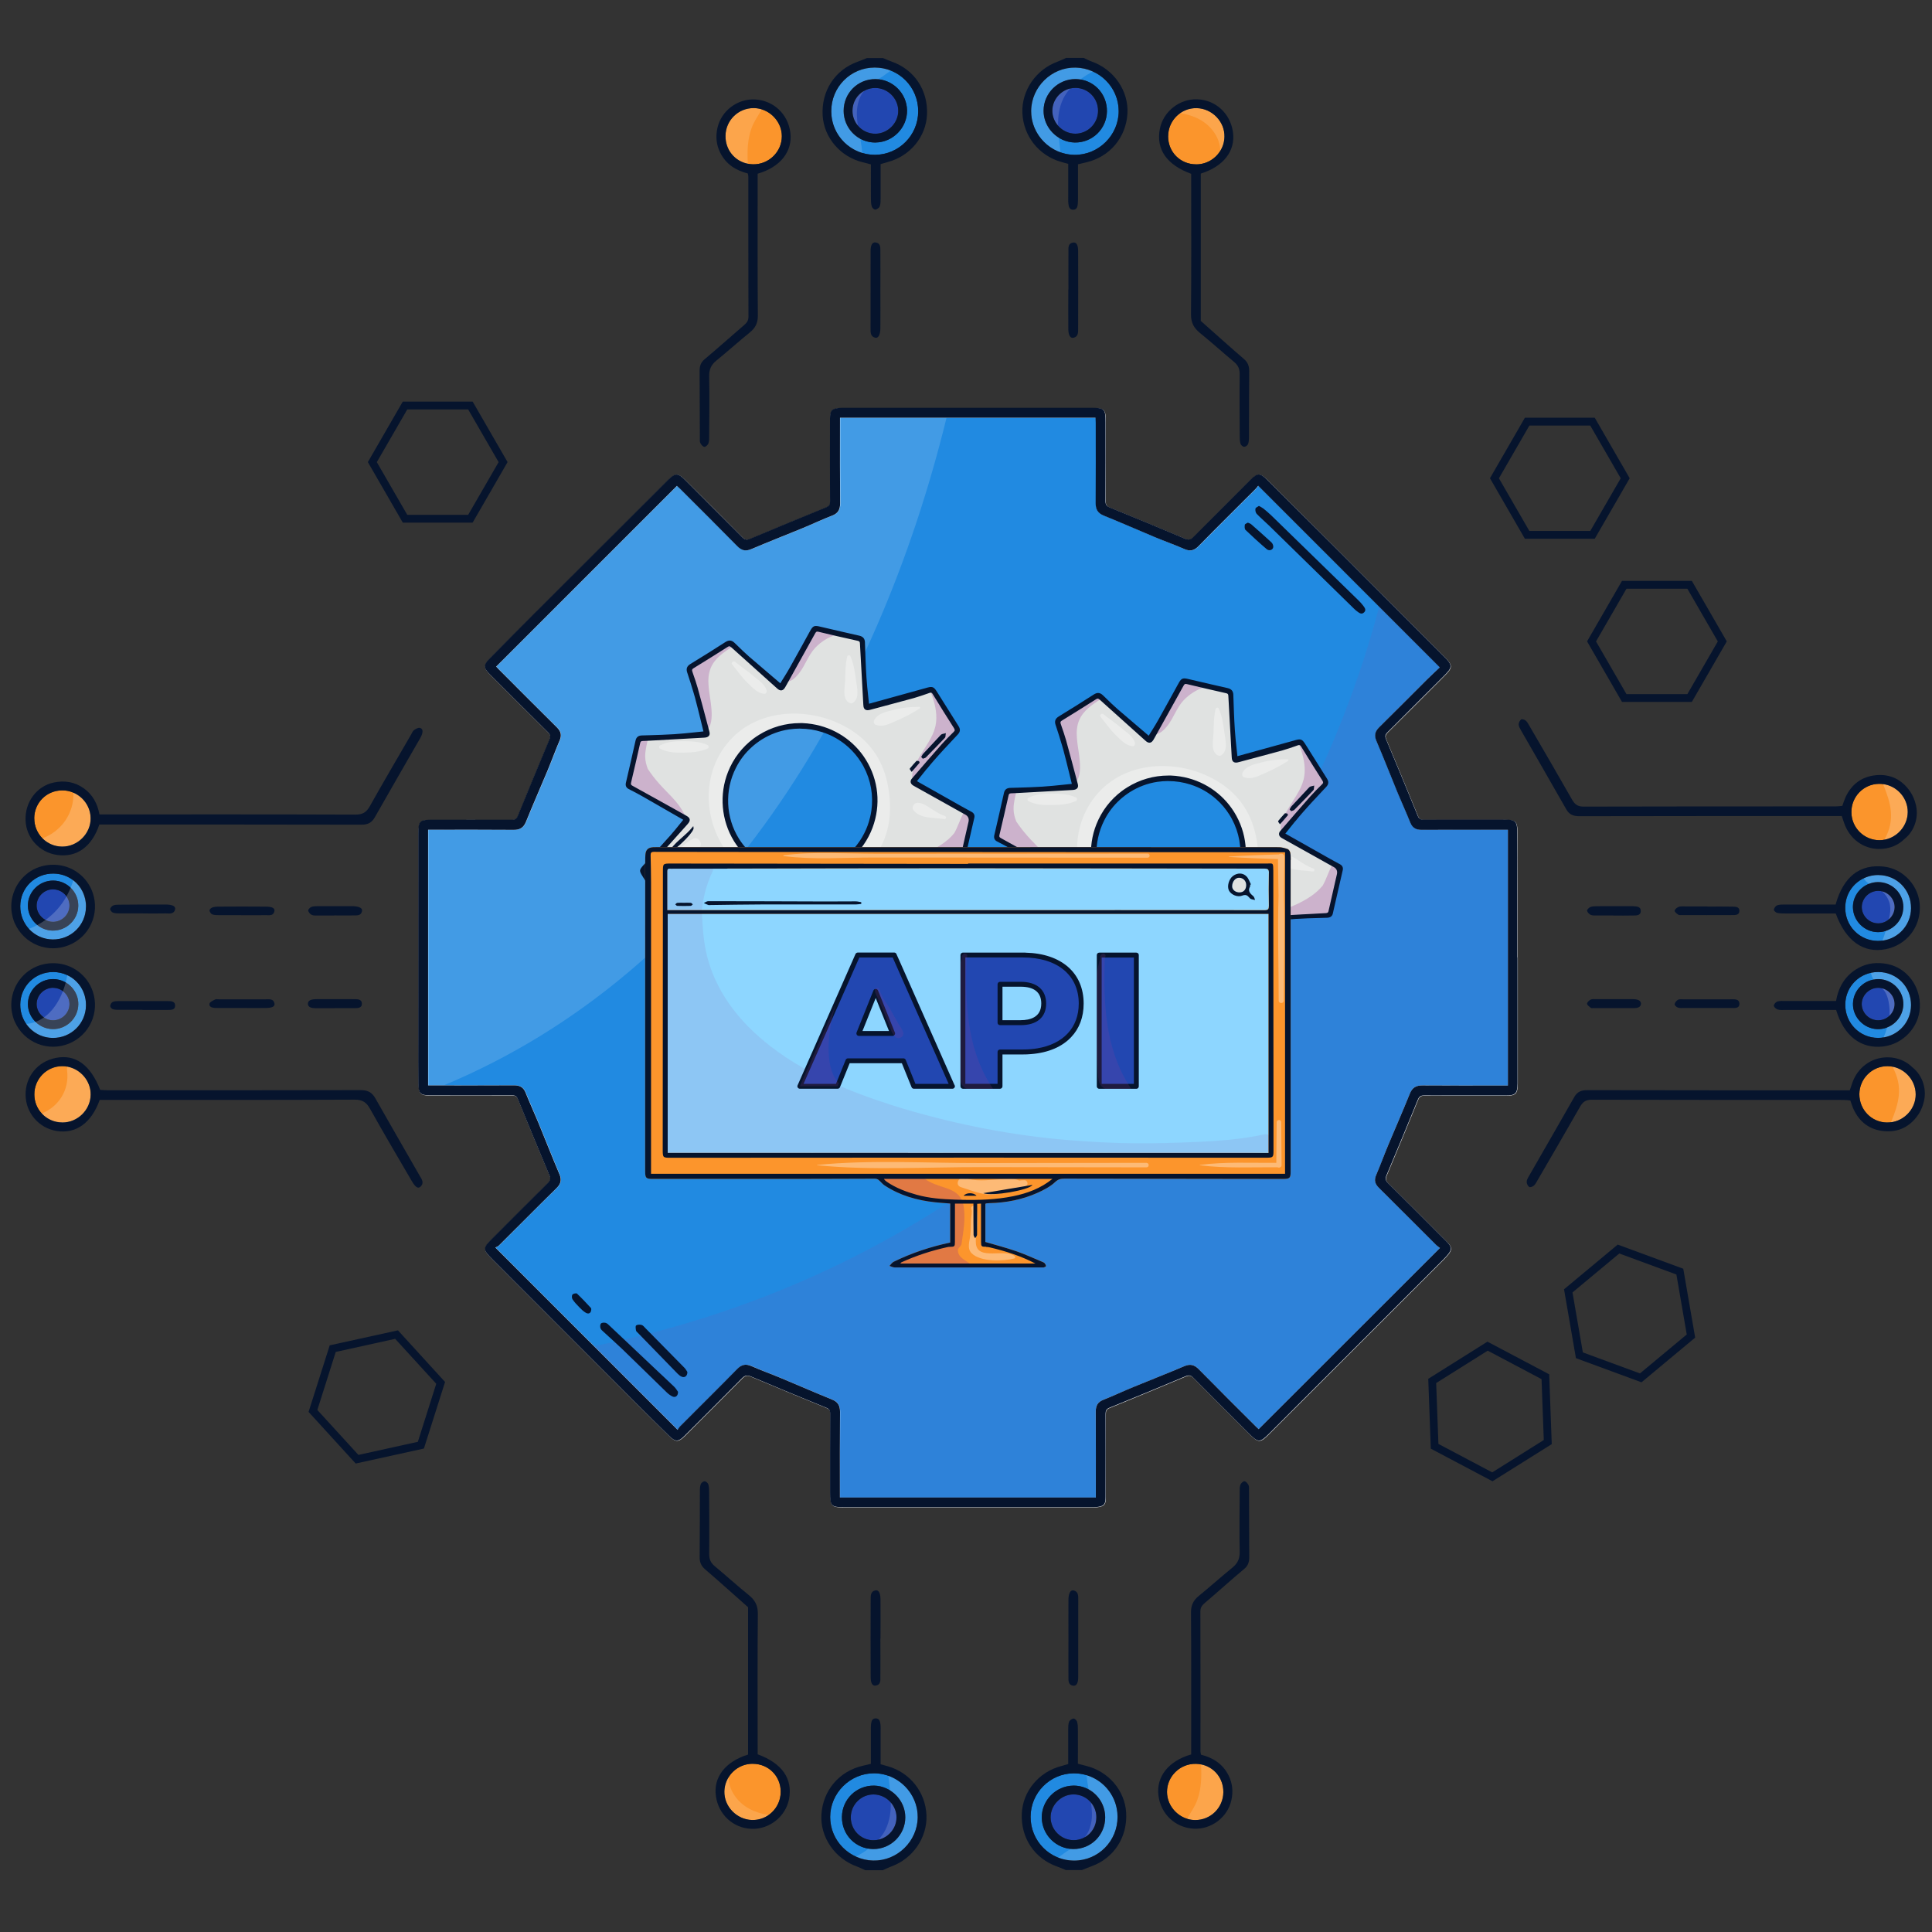 <?xml version="1.0" encoding="UTF-8"?>
<svg id="Layer_1" data-name="Layer 1" xmlns="http://www.w3.org/2000/svg" viewBox="0 0 500 500">
  <rect x="0" y="0" width="500" height="500" fill="#333333" stroke="none"/>
  <defs>
    <style>
      .cls-1 {
        fill: #fb952c;
      }

      .cls-2, .cls-3, .cls-4, .cls-5 {
        fill: #fff;
      }

      .cls-6 {
        opacity: .11;
      }

      .cls-6, .cls-3, .cls-7, .cls-8, .cls-9, .cls-4, .cls-5 {
        isolation: isolate;
      }

      .cls-6, .cls-9 {
        fill: #9b409e;
      }

      .cls-3 {
        opacity: .15;
      }

      .cls-10 {
        fill: #06142d;
      }

      .cls-7 {
        opacity: .25;
      }

      .cls-7, .cls-8 {
        fill: #93278f;
      }

      .cls-8 {
        opacity: .09;
      }

      .cls-11 {
        fill: #2247b1;
      }

      .cls-12 {
        fill: #8dd6ff;
      }

      .cls-13 {
        fill: #e0e2e1;
      }

      .cls-9 {
        opacity: .17;
      }

      .cls-4 {
        opacity: .35;
      }

      .cls-5 {
        opacity: .2;
      }

      .cls-14 {
        fill: #218ae1;
      }

      .cls-15 {
        fill: #fc952c;
      }
    </style>
  </defs>
  <g id="OBJECTS">
    <g>
      <g>
        <path class="cls-10" d="M412.72,139.43h-18.08l-9.04-15.66,9.04-15.66h18.08l9.04,15.66-9.04,15.66Zm-16.92-2.01h15.76l7.88-13.64-7.88-13.64h-15.76l-7.88,13.64,7.88,13.64Z"/>
        <path class="cls-10" d="M386.27,383.36l-15.98-8.45-.66-18.07,15.32-9.62,15.98,8.45,.66,18.07-15.32,9.6h0Zm-14.01-9.68l13.93,7.37,13.34-8.38-.58-15.75-13.93-7.37-13.34,8.38,.58,15.75Z"/>
        <path class="cls-10" d="M437.85,181.65h-18.08l-9.04-15.66,9.04-15.66h18.08l9.04,15.66-9.04,15.66Zm-16.92-2.01h15.76l7.88-13.64-7.88-13.64h-15.76l-7.88,13.64,7.88,13.64Z"/>
        <path class="cls-10" d="M122.32,135.25h-18.08l-9.04-15.66,9.04-15.66h18.08l9.04,15.66-9.04,15.66Zm-16.92-2.01h15.76l7.88-13.64-7.88-13.64h-15.76l-7.88,13.64,7.88,13.64Z"/>
        <path class="cls-10" d="M424.82,357.74l-16.97-6.25-3.08-17.82,13.89-11.57,16.97,6.25,3.08,17.82-13.89,11.57Zm-15.18-7.74l14.78,5.44,12.11-10.08-2.68-15.52-14.78-5.44-12.11,10.08,2.68,15.52Z"/>
        <path class="cls-10" d="M92.05,378.76l-12.19-13.36,5.47-17.23,17.66-3.88,12.19,13.36-5.47,17.23s-17.66,3.88-17.66,3.88Zm-9.92-13.86l10.63,11.63,15.38-3.39,4.76-15.02-10.63-11.63-15.38,3.39s-4.76,15.02-4.76,15.02Z"/>
      </g>
      <g>
        <g>
          <g>
            <g>
              <path class="cls-1" d="M23.46,283.3c-.04,3.96-3.35,7.22-7.33,7.22-2.13,0-4.01-.9-5.33-2.35-1.2-1.28-1.9-2.99-1.9-4.9-.03-4.01,3.16-7.29,7.15-7.33,.48,0,.93,.04,1.38,.13,3.41,.61,6.1,3.7,6.04,7.25h-.01Z"/>
              <path class="cls-10" d="M25.81,284.65c-2.18,6.04-6.18,8.84-11.14,8.05-4.61-.74-8.02-4.69-8.05-9.38-.04-4.73,3.15-8.62,7.85-9.54,5.03-1,8.92,1.78,11.46,8.28,.66,.04,1.41,.1,2.15,.1,21.75,0,43.5,.02,65.24-.04,1.85,0,2.94,.56,3.83,2.14,3.78,6.69,7.64,13.32,11.44,19.98,.51,.89,1.3,1.85,.24,2.86-.63,.59-1.29,.23-2.3-1.51-3.61-6.17-7.23-12.32-10.72-18.56-.95-1.71-1.94-2.45-4.04-2.44-21.14,.1-42.28,.06-63.42,.06h-2.54Zm-9.68,5.84c3.98,0,7.29-3.25,7.34-7.22,.05-4.01-3.39-7.43-7.42-7.38-3.99,.05-7.18,3.33-7.17,7.34,.01,4.03,3.24,7.24,7.24,7.24h0Z"/>
              <path class="cls-5" d="M23.46,283.3c-.04,3.96-3.35,7.22-7.33,7.22-2.13,0-4.01-.9-5.33-2.35,4.33-1.75,7.25-6.05,6.55-11.23-.04-.3-.01-.6,.06-.89,3.41,.61,6.1,3.7,6.04,7.25h0Z"/>
            </g>
            <g>
              <path class="cls-10" d="M62.62,260.87h-5.68c-.45,0-.91,0-1.36-.02-.73-.05-1.54-.3-1.36-1.11,.09-.45,.91-.79,1.45-1.08,.24-.13,.6-.04,.9-.04h12.27c.88,0,1.94-.18,2.19,1.06,.16,.8-.55,1.16-2.26,1.19-2.04,.02-4.09,0-6.13,0h-.01Z"/>
              <path class="cls-10" d="M36.86,261.34h-6.14c-.53,0-1.09-.01-1.56-.19-.29-.1-.66-.55-.64-.8,.04-.38,.31-.88,.64-1.04,.45-.23,1.03-.23,1.55-.23,4.16-.01,8.34-.01,12.51,0,.91,0,2.09-.06,2.1,1.15,.01,1.26-1.2,1.13-2.09,1.14-2.13,.02-4.25,0-6.37,0v-.02h0Z"/>
              <path class="cls-10" d="M86.59,260.92c-1.59,0-3.18,.01-4.76,0-.53,0-1.09-.02-1.55-.24-.78-.34-.8-1.44-.03-1.81,.45-.23,1.01-.28,1.53-.29,3.25-.02,6.52,0,9.77,0,.93,0,2.08-.05,2.11,1.15,.03,1.24-1.16,1.16-2.06,1.18-1.66,.01-3.33,0-5,0h0Z"/>
              <g>
                <g>
                  <path class="cls-14" d="M17.43,252.38c-1.09-.51-2.3-.8-3.59-.83-4.76-.05-8.57,3.66-8.6,8.42-.01,1.86,.55,3.6,1.54,5.01,1.5,2.18,4,3.6,6.87,3.63,4.74,.04,8.57-3.7,8.6-8.43,.04-3.48-1.9-6.44-4.83-7.8h.01Zm-3.81,13.96c-1.69-.04-3.25-.74-4.39-1.85-1.23-1.16-1.99-2.8-2-4.59-.03-3.58,2.94-6.52,6.54-6.5,1.2,0,2.31,.33,3.26,.89,1.96,1.14,3.28,3.26,3.24,5.65-.05,3.58-3.06,6.48-6.65,6.4h0Z"/>
                  <path class="cls-11" d="M13.81,255.64c2.3,.04,4.19,1.95,4.18,4.21-.01,2.36-2.05,4.29-4.44,4.19-2.28-.1-4.14-2.09-4.06-4.34,.09-2.28,2.03-4.11,4.33-4.08h0Z"/>
                  <path class="cls-10" d="M3.81,255.75c1.84-4.14,5.8-6.63,10.37-6.47,4.49,.16,8.37,3.04,9.82,7.27,1.86,5.45-.83,11.37-6.18,13.54-5.43,2.2-11.53-.25-13.96-5.6,0,0-2.09-4.03-.04-8.74h-.01Zm18.45,4.43c.04-4.79-3.65-8.57-8.4-8.62-4.78-.05-8.58,3.66-8.62,8.42-.04,4.76,3.69,8.59,8.4,8.64,4.74,.05,8.57-3.7,8.62-8.44Z"/>
                  <path class="cls-10" d="M13.76,253.38c3.61,.01,6.55,2.98,6.5,6.54-.05,3.58-3.06,6.47-6.65,6.4-3.49-.06-6.37-2.98-6.39-6.44-.03-3.56,2.95-6.52,6.55-6.5h-.01Zm.05,2.26c-2.3-.04-4.24,1.79-4.33,4.08-.08,2.25,1.79,4.24,4.06,4.34,2.39,.1,4.43-1.81,4.44-4.19,0-2.28-1.88-4.18-4.18-4.21h0Z"/>
                </g>
                <path class="cls-5" d="M22.24,260.18c-.04,4.73-3.86,8.48-8.6,8.43-2.86-.02-5.35-1.45-6.87-3.63,.86-.05,1.68-.23,2.44-.51,.76-.3,1.49-.69,2.16-1.16,2.21-1.56,3.85-4.06,4.91-6.8,.29-.74,.53-1.48,.73-2.23,.16-.63,.3-1.26,.4-1.89,2.91,1.35,4.86,4.33,4.83,7.8h0Z"/>
              </g>
            </g>
            <g>
              <path class="cls-10" d="M36.95,236.39c-1.96,0-3.94,.01-5.9,0-.6,0-1.24,0-1.79-.19-.34-.11-.75-.61-.74-.93,0-.33,.43-.79,.76-.93,.46-.2,1.04-.2,1.56-.21,4.01-.03,8.03-.06,12.03-.04,1.83,0,2.66,.49,2.44,1.3-.36,1.31-1.55,.98-2.46,1-1.96,.05-3.94,.01-5.9,.01h0v-.02Z"/>
              <path class="cls-10" d="M86.5,236.94c-1.44,0-2.88,.01-4.31,0-.53,0-1.11,.04-1.55-.19-.4-.19-.8-.68-.88-1.09-.05-.26,.44-.78,.79-.93,.46-.2,1.03-.21,1.55-.21,3.03-.01,6.05,0,9.08,0h.23c1.61,.08,2.43,.5,2.28,1.28-.24,1.23-1.3,1.09-2.18,1.11-1.66,.04-3.33,0-4.99,0v.03h-.01Z"/>
              <path class="cls-10" d="M62.4,236.84c-1.9,0-3.8,.01-5.7,0-.6,0-1.24,0-1.79-.21-.33-.13-.64-.61-.69-.99-.04-.23,.38-.66,.66-.76,.49-.18,1.04-.24,1.56-.24,4.1-.03,8.2-.04,12.31,0,1.74,0,2.44,.41,2.26,1.21-.28,1.25-1.38,.98-2.23,.99-2.13,.04-4.25,.01-6.38,.01h-.01Z"/>
              <g>
                <g>
                  <path class="cls-14" d="M18.94,227.81c-1.4-1.08-3.16-1.71-5.1-1.74-4.76-.05-8.57,3.65-8.6,8.4-.01,2.3,.84,4.38,2.26,5.93,1.51,1.66,3.69,2.7,6.14,2.73,4.74,.04,8.57-3.7,8.6-8.44,.03-2.84-1.25-5.32-3.3-6.88Zm-5.33,13.03c-1.48-.03-2.85-.55-3.94-1.44-1.49-1.19-2.44-3.01-2.46-5.01-.03-3.56,2.94-6.52,6.54-6.5,1.76,.01,3.34,.71,4.51,1.85,1.25,1.19,2.01,2.86,1.99,4.7-.05,3.58-3.06,6.47-6.65,6.39h.01Z"/>
                  <path class="cls-11" d="M13.81,230.15c2.3,.04,4.19,1.95,4.18,4.21-.01,2.36-2.05,4.29-4.44,4.19-2.28-.1-4.14-2.09-4.06-4.34,.09-2.28,2.03-4.11,4.33-4.08h0Z"/>
                  <path class="cls-10" d="M3.81,230.27c1.84-4.14,5.8-6.63,10.37-6.47,4.49,.16,8.37,3.04,9.82,7.27,1.86,5.45-.83,11.37-6.18,13.54-5.43,2.2-11.53-.25-13.96-5.6,0,0-2.09-4.03-.04-8.74h-.01Zm18.45,4.43c.04-4.79-3.65-8.57-8.4-8.62-4.78-.05-8.58,3.66-8.62,8.42-.04,4.76,3.69,8.59,8.4,8.64,4.74,.05,8.57-3.7,8.62-8.44Z"/>
                  <path class="cls-10" d="M13.76,227.9c3.61,.01,6.55,2.98,6.5,6.54-.05,3.58-3.06,6.47-6.65,6.4-3.49-.06-6.37-2.98-6.39-6.44-.03-3.56,2.95-6.52,6.55-6.5h-.01Zm.05,2.26c-2.3-.04-4.24,1.79-4.33,4.08-.08,2.25,1.79,4.24,4.06,4.34,2.39,.1,4.43-1.81,4.44-4.19,0-2.28-1.88-4.18-4.18-4.21h0Z"/>
                </g>
                <path class="cls-5" d="M22.24,234.68c-.04,4.74-3.86,8.49-8.6,8.44-2.44-.03-4.61-1.06-6.14-2.73,.75-.29,1.48-.61,2.18-1.01,.74-.39,1.45-.85,2.13-1.31,2.23-1.63,4.06-3.69,5.42-6.13,.4-.71,.75-1.45,1.06-2.21,.25-.61,.49-1.28,.68-1.94,2.05,1.56,3.33,4.04,3.3,6.88h-.01Z"/>
              </g>
            </g>
            <g>
              <path class="cls-1" d="M23.46,211.71c.08,4-3.34,7.44-7.39,7.4-2-.01-3.79-.85-5.09-2.15-1.3-1.31-2.11-3.14-2.11-5.15,.01-4.04,3.16-7.23,7.22-7.25,1.04-.01,2.03,.2,2.93,.6,2.56,1.09,4.39,3.61,4.44,6.55h.01Z"/>
              <path class="cls-10" d="M25.72,213.37c-1.98,5.85-5.9,8.6-10.94,7.89-4.58-.65-8.02-4.43-8.17-8.99-.16-4.69,2.86-8.8,7.28-9.75,2.79-.6,5.45-.19,7.82,1.51,2.26,1.63,3.51,3.93,4.03,6.74h2.43c21.29,0,42.56-.03,63.84,.05,1.85,0,2.83-.61,3.71-2.19,3.49-6.23,7.12-12.38,10.69-18.56,.23-.4,.4-.89,.75-1.13,.44-.31,1.1-.69,1.53-.56,.83,.24,.73,1.04,.5,1.73-.13,.35-.31,.69-.5,1.03-3.9,6.78-7.82,13.56-11.68,20.36-.81,1.43-1.83,1.94-3.49,1.93-21.66-.05-43.32-.04-64.98-.04h-2.81Zm-16.85-1.58c0,4.03,3.19,7.27,7.19,7.3,4.04,.04,7.45-3.39,7.39-7.4-.08-3.96-3.39-7.18-7.38-7.15-4.05,.03-7.2,3.21-7.22,7.25h.01Z"/>
              <path class="cls-5" d="M23.46,211.71c.08,4-3.34,7.44-7.39,7.4-2-.01-3.79-.85-5.09-2.15,4.84-1.8,8.18-6.37,8.03-11.81,2.56,1.09,4.39,3.61,4.44,6.55h.01Z"/>
            </g>
          </g>
          <g>
            <g>
              <path class="cls-1" d="M495.78,283.19c.02,3.68-2.79,6.78-6.38,7.25-.35,.05-.71,.06-1.08,.06-3.99-.06-7.15-3.33-7.12-7.35,.02-4.01,3.29-7.24,7.28-7.23,.43,0,.85,.04,1.26,.13,3.38,.61,6.02,3.63,6.03,7.14h0Z"/>
              <path class="cls-10" d="M497.77,285.53c1.03-3.3-.09-7.14-2.83-9.3-.55-.54-1.21-1.06-2.01-1.49-1.91-1.04-3.78-1.13-4.68-1.1-4.05,.08-7.53,2.68-8.89,6.65-.2,.56-.39,1.14-.64,1.88h-2.71c-21.74,0-43.47,.01-65.21-.04-1.54,0-2.59,.39-3.36,1.75-3.9,6.87-7.87,13.71-11.79,20.56-.26,.45-.56,.98-.55,1.46,0,.45,.3,1.03,.65,1.28,.21,.16,.88-.06,1.18-.31,.39-.33,.65-.84,.91-1.29,3.7-6.38,7.42-12.73,11.06-19.13,.71-1.25,1.45-1.84,3-1.84,21.74,.06,43.47,.04,65.21,.05,.59,0,1.16,.09,1.75,.14,.3,.83,.51,1.56,.83,2.24,1.56,3.38,4.21,5.37,7.92,5.7s6.68-1.14,8.79-4.21c0,0,.88-1.18,1.38-3h.01Zm-9.44,4.99c-4-.06-7.15-3.33-7.13-7.37,.04-4,3.29-7.24,7.28-7.23,3.95,.01,7.28,3.33,7.3,7.27,.02,4.04-3.38,7.39-7.45,7.32h0Z"/>
              <path class="cls-5" d="M495.78,283.19c.02,3.68-2.79,6.78-6.38,7.25,2-4.94,3.26-9.13,.35-14.39,3.38,.61,6.02,3.63,6.03,7.14h0Z"/>
            </g>
            <g>
              <path class="cls-1" d="M493.72,210.17c.02-3.68-2.79-6.78-6.38-7.25-.35-.05-.71-.06-1.08-.06-3.99,.06-7.15,3.33-7.12,7.35,.02,4.01,3.29,7.24,7.28,7.23,.43,0,.85-.04,1.26-.13,3.38-.61,6.02-3.63,6.03-7.14h0Z"/>
              <path class="cls-10" d="M494.33,204.83c-2.11-3.08-5.09-4.55-8.79-4.21s-6.35,2.33-7.92,5.7c-.31,.69-.53,1.41-.83,2.24-.58,.05-1.16,.14-1.75,.14-21.74,0-43.47-.01-65.21,.05-1.55,0-2.29-.59-3-1.84-3.64-6.4-7.35-12.77-11.06-19.13-.26-.46-.53-.96-.91-1.29-.3-.25-.96-.46-1.18-.31-.35,.26-.65,.84-.65,1.28,0,.49,.3,1.01,.55,1.46,3.93,6.85,7.88,13.69,11.79,20.56,.78,1.36,1.81,1.75,3.36,1.75,21.74-.05,43.47-.04,65.21-.04h2.71c.25,.74,.44,1.31,.64,1.88,1.38,3.98,4.85,6.58,8.89,6.65,.9,.01,2.76-.08,4.68-1.1,.8-.43,1.45-.95,2.01-1.49,2.74-2.15,3.85-5.99,2.83-9.3-.5-1.83-1.38-3-1.38-3h-.01Zm-.61,5.35c-.02,3.94-3.35,7.25-7.3,7.27-3.99,.01-7.25-3.21-7.28-7.23-.04-4.04,3.13-7.3,7.13-7.37,4.08-.06,7.48,3.28,7.45,7.32h0Z"/>
              <path class="cls-5" d="M493.72,210.17c.02-3.68-2.79-6.78-6.38-7.25,2,4.94,3.26,9.13,.35,14.39,3.38-.61,6.02-3.63,6.03-7.14h0Z"/>
            </g>
            <g>
              <path class="cls-14" d="M486.11,251.55c-.66,0-1.29,.06-1.9,.2-3.83,.83-6.63,4.16-6.65,8.27-.01,4.75,3.74,8.57,8.47,8.58,.5,0,.98-.04,1.45-.13,4.04-.66,7.09-4.14,7.1-8.37,.02-4.78-3.69-8.54-8.47-8.57h0Zm2.29,14.34c-.8,.33-1.68,.49-2.6,.44-3.46-.14-6.33-3.14-6.24-6.59,.05-3.13,2.35-5.69,5.34-6.23,.43-.1,.89-.14,1.34-.13,3.6,.1,6.5,3.13,6.35,6.69-.11,2.68-1.83,4.9-4.19,5.82Z"/>
              <path class="cls-11" d="M490.32,259.85c0,1.2-.53,2.29-1.34,3.04-.75,.71-1.78,1.15-2.86,1.16-2.3,.01-4.23-1.83-4.3-4.11-.06-2.35,1.94-4.34,4.33-4.31,.34,0,.68,.05,.98,.14h.01c1.83,.49,3.2,2.15,3.18,4.08h.01Z"/>
              <path class="cls-10" d="M475.15,261.37h-13.04c-.69,0-1.4,.08-2.04-.11-.41-.13-.99-.63-1-.99-.01-.36,.5-.94,.9-1.08,.63-.2,1.35-.14,2.03-.14h13.17c.65-3.73,2.43-6.68,5.77-8.53,2.36-1.31,4.93-1.54,7.52-1.03,5.09,1.01,8.63,5.79,8.4,11.21-.23,5.13-4.3,9.49-9.44,10.12-5.77,.7-10.24-2.69-12.24-9.47h-.01Zm19.42-1.24c.01-4.78-3.7-8.54-8.47-8.57s-8.54,3.71-8.55,8.48c-.01,4.75,3.74,8.57,8.47,8.58,4.73,.02,8.54-3.75,8.55-8.49h0Z"/>
              <path class="cls-10" d="M441.71,260.87h-5.9c-.53,0-1.09,.05-1.58-.11-.36-.13-.88-.61-.84-.86,.06-.43,.44-.9,.83-1.14,.35-.21,.88-.14,1.33-.14,4.09,0,8.18-.01,12.27,0,.95,0,2.31-.19,2.33,1.13,.01,1.38-1.36,1.1-2.3,1.11-2.04,.04-4.09,0-6.13,0h0Z"/>
              <path class="cls-10" d="M417.81,258.58c1.59,0,3.18-.02,4.76,0,.51,0,1.08,.05,1.54,.28,.78,.38,.76,1.44,0,1.81-.33,.16-.73,.23-1.1,.23-3.56,.01-7.12,0-10.68,0-.23,0-.53,.04-.66-.09-.38-.31-.95-.71-.94-1.06,0-.38,.55-.84,.96-1.06,.36-.19,.89-.1,1.34-.11h4.78Z"/>
              <path class="cls-10" d="M486.23,253.39c3.61,.09,6.5,3.13,6.35,6.68-.15,3.59-3.2,6.4-6.79,6.27-3.48-.14-6.33-3.14-6.25-6.58,.08-3.6,3.08-6.44,6.69-6.35h0Zm-.11,10.66c2.3-.02,4.2-1.91,4.2-4.19s-1.88-4.18-4.18-4.21c-2.39-.04-4.39,1.95-4.33,4.3,.06,2.28,2,4.13,4.29,4.1h.01Z"/>
              <path class="cls-5" d="M488.97,262.89c.05-.54,.08-1.03,.06-1.44-.05-1.41-.34-3.23-1.03-4.49-.25-.46-.55-.84-.89-1.18,1.83,.48,3.2,2.14,3.18,4.06,0,1.2-.53,2.29-1.34,3.04h.01Z"/>
              <path class="cls-5" d="M494.57,260.12c-.01,4.23-3.06,7.7-7.1,8.37,.36-.79,.68-1.69,.93-2.6,2.36-.91,4.08-3.14,4.19-5.82,.15-3.56-2.75-6.59-6.35-6.69-.46-.01-.91,.03-1.34,.13-.38-.55-.6-1.14-.69-1.75,.61-.14,1.25-.2,1.9-.2,4.76,.03,8.49,3.79,8.47,8.57h0Z"/>
            </g>
            <g>
              <path class="cls-14" d="M486.16,226.45c-1.39-.01-2.69,.3-3.84,.86-2.83,1.34-4.74,4.19-4.76,7.57-.04,4.76,3.69,8.59,8.4,8.64,.41,0,.83-.03,1.23-.08,4.16-.54,7.34-4.04,7.39-8.35,.05-4.78-3.64-8.57-8.4-8.62v-.03Zm1.84,14.47c-.63,.2-1.29,.31-1.98,.31-3.49-.01-6.4-2.85-6.5-6.34-.08-2.76,1.69-5.23,4.19-6.17,.7-.29,1.45-.43,2.24-.44,3.63-.04,6.59,2.85,6.6,6.43,.02,2.88-1.93,5.38-4.56,6.2h.01Z"/>
              <path class="cls-11" d="M490.32,234.82c-.02,1.24-.6,2.35-1.49,3.1-.75,.65-1.71,1.04-2.78,1.04-2.3-.01-4.2-1.9-4.23-4.18-.02-2.36,2-4.31,4.39-4.23,.29,.01,.56,.04,.84,.11,.18,.05,.19,.05,.02,.01,1.88,.44,3.29,2.18,3.25,4.15h-.01Z"/>
              <path class="cls-10" d="M475.06,234.07c2.01-7.2,6.28-10.51,12.51-9.79,5.08,.59,9.12,5.04,9.28,10.22,.18,5.49-3.43,10.05-8.79,11.14-5.77,1.16-10.38-2.1-12.97-9.23h-12.91c-.75,0-1.54,0-2.26-.16-.35-.08-.9-.61-.85-.84,.09-.43,.46-.96,.85-1.11,.61-.23,1.34-.21,2.01-.21,4.33-.01,8.65,0,13.12,0h.01Zm19.51,1c.04-4.79-3.65-8.57-8.42-8.62-4.78-.05-8.58,3.66-8.62,8.42-.04,4.76,3.69,8.59,8.42,8.64,4.74,.05,8.57-3.7,8.62-8.44Z"/>
              <path class="cls-10" d="M417.53,236.92h-4.31c-.53,0-1.11,.04-1.56-.16-.4-.19-.83-.65-.93-1.06-.06-.24,.44-.76,.79-.93,.46-.2,1.03-.23,1.55-.24,3.1-.03,6.2-.01,9.3-.01h.23c.9,.08,2.05,.01,2.03,1.26-.04,1.26-1.23,1.13-2.1,1.15-1.66,.05-3.33,.01-4.99,.01h0v-.02Z"/>
              <path class="cls-10" d="M441.91,234.63c2.13,0,4.25-.04,6.38,.01,.79,.03,1.91-.05,1.86,1.13-.04,1.15-1.15,1.04-1.94,1.05-4.33,.03-8.67,.01-12.99,0-.3,0-.68,.05-.89-.1-.39-.28-.95-.7-.93-1.03,.02-.36,.58-.8,1-.98,.46-.19,1.05-.13,1.58-.13h5.93v.03h0Z"/>
              <path class="cls-10" d="M492.59,234.72c.02,3.56-2.96,6.53-6.54,6.52-3.49,0-6.4-2.85-6.5-6.34-.1-3.55,2.84-6.58,6.44-6.62,3.63-.04,6.59,2.84,6.62,6.43h-.01Zm-6.54,4.25c2.3,0,4.23-1.84,4.28-4.13,.05-2.26-1.81-4.21-4.11-4.28-2.4-.08-4.41,1.88-4.39,4.23,.02,2.28,1.94,4.16,4.23,4.18Z"/>
              <path class="cls-5" d="M489.05,236.91c.55-2.65-.26-4.73-1.99-6.23,1.88,.44,3.29,2.18,3.25,4.15-.02,1.24-.6,2.35-1.49,3.1,.08-.35,.16-.7,.23-1.03Z"/>
              <path class="cls-5" d="M494.57,235.08c-.04,4.31-3.23,7.82-7.39,8.35,.3-.79,.59-1.65,.84-2.51,2.65-.84,4.59-3.33,4.56-6.2-.01-3.59-2.98-6.48-6.6-6.43-.79,.01-1.54,.16-2.24,.44-.61-.38-1.09-.86-1.41-1.41,1.15-.56,2.46-.88,3.84-.86,4.76,.05,8.47,3.84,8.4,8.62h0Z"/>
            </g>
          </g>
        </g>
        <g>
          <g>
            <g>
              <path class="cls-1" d="M202.05,463.72c0,2.5-1.25,4.7-3.14,6.02-1.21,.85-2.7,1.31-4.29,1.28-3.96-.11-7.24-3.49-7.15-7.4,.03-1.31,.4-2.54,1.05-3.6,1.29-2.15,3.65-3.58,6.33-3.56,4.05,.04,7.2,3.21,7.22,7.27h-.01Z"/>
              <path class="cls-10" d="M193.59,415.94c-3.74-3.3-7.4-6.62-11.14-9.83-1.04-.89-1.39-1.86-1.38-3.16,.05-5.7,.04-11.41,.06-17.11,0-.6,.03-1.24,.24-1.78,.14-.34,.66-.71,1-.7s.84,.44,.94,.78c.2,.64,.21,1.34,.21,2.03,.03,5.33,.08,10.64,.01,15.97-.01,1.34,.38,2.29,1.39,3.14,2.98,2.48,5.85,5.09,8.87,7.53,1.59,1.29,2.35,2.66,2.34,4.81-.11,11.33-.05,22.66-.05,33.99v2.4c6.37,2.35,9.1,6.33,8.12,11.59-.85,4.5-5.08,7.87-9.69,7.7-4.76-.16-8.58-3.68-9.24-8.5-.68-4.86,2.44-8.9,8.33-10.72v-38.14Zm1.25,40.52c-3.99-.04-7.3,3.18-7.38,7.15-.08,3.91,3.19,7.29,7.15,7.4,4.08,.11,7.43-3.18,7.43-7.29s-3.15-7.23-7.2-7.25h0Z"/>
              <path class="cls-3" d="M198.91,469.73c-1.21,.85-2.7,1.31-4.29,1.28-3.96-.11-7.24-3.49-7.15-7.4,.03-1.31,.4-2.54,1.05-3.6,.1,1.53,.5,3.05,1.53,4.59,2.1,3.14,5.38,4.56,8.87,5.13h0Z"/>
            </g>
            <g>
              <path class="cls-14" d="M229.92,459.56c-1.15-.41-2.4-.65-3.69-.65-6.2-.02-11.38,5.11-11.38,11.31,.01,4.53,2.75,8.48,6.68,10.25,1.38,.63,2.9,.99,4.5,1.03,6.18,.13,11.42-4.99,11.48-11.21,.04-4.89-3.16-9.17-7.59-10.74h0Zm-3.93,18.97c-.4,0-.8-.02-1.18-.1-3.99-.59-6.97-4.03-6.92-8.23,.05-4.55,3.8-8.18,8.35-8.08,1.49,.02,2.9,.49,4.11,1.25,2.35,1.45,3.95,4.05,3.94,6.97,0,4.51-3.76,8.23-8.3,8.19h-.01Z"/>
              <path class="cls-11" d="M232.01,470.33c.01,2.76-1.99,5.15-4.6,5.77-.43,.11-.88,.16-1.33,.16-3.29,0-5.89-2.61-5.89-5.92s2.61-5.94,5.88-5.94c1.76,0,3.39,.83,4.49,2.1,.9,1.05,1.46,2.39,1.46,3.83h-.01Z"/>
              <path class="cls-10" d="M223.89,484c-.68-.3-1.34-.66-2.03-.91-5.79-2.04-9.63-7.62-9.28-13.49,.38-6.23,4.6-11.22,10.69-12.62,.65-.15,1.3-.31,2.11-.5v-8.25c0-.69-.03-1.38,.05-2.05,.08-.69,.26-1.43,1.14-1.46,1.03-.04,1.2,.79,1.29,1.55,.08,.68,.04,1.36,.04,2.05v8.27c.69,.19,1.26,.35,1.84,.51,5.79,1.64,9.8,6.72,10.03,12.72,.21,5.75-3.51,11.18-9.07,13.21-.76,.28-1.5,.65-2.25,.98h-4.56Zm13.61-13.68c.06-6.18-5.08-11.38-11.28-11.39-6.2-.02-11.37,5.11-11.37,11.31s5.01,11.17,11.17,11.28c6.18,.11,11.42-4.99,11.48-11.21h0Z"/>
              <path class="cls-10" d="M227.84,424.11c0,3.26,.03,6.53,0,9.79,0,.95,.16,2.11-1.21,2.33-.85,.13-1.3-.61-1.3-2.24-.03-6.68-.03-13.37,0-20.05,0-.98-.05-2.09,1.24-2.36,.79-.16,1.29,.68,1.3,2.28,.04,3.41,0,6.84,0,10.25h-.03Z"/>
              <path class="cls-10" d="M217.89,470.21c.05-4.56,3.8-8.19,8.35-8.09,4.41,.1,8.07,3.83,8.05,8.23,0,4.51-3.76,8.23-8.3,8.19-4.56-.04-8.15-3.73-8.1-8.33h0Zm8.18,6.04c3.24,0,5.95-2.7,5.95-5.92s-2.74-5.93-5.95-5.93-5.89,2.65-5.89,5.94,2.61,5.92,5.89,5.92h0Z"/>
              <path class="cls-3" d="M227.4,476.08c.74-.83,1.34-1.69,1.79-2.61,1.08-2.25,1.39-4.59,1.35-6.97,.9,1.05,1.46,2.39,1.46,3.83,.01,2.76-1.99,5.15-4.6,5.77h0Z"/>
              <path class="cls-3" d="M237.5,470.31c-.06,6.2-5.3,11.32-11.48,11.21-1.6-.02-3.13-.39-4.5-1.03,1.14-.59,2.25-1.28,3.29-2.05,.38,.06,.78,.1,1.18,.1,4.54,.04,8.3-3.68,8.3-8.19,.01-2.91-1.59-5.52-3.94-6.97-.14-1.28-.3-2.54-.44-3.8,4.41,1.58,7.63,5.85,7.59,10.74h0Z"/>
            </g>
            <g>
              <path class="cls-14" d="M281.24,459.41c-1.08-.33-2.21-.5-3.4-.49-6.14,.05-11.11,5.08-11.12,11.24-.02,4.83,2.93,8.92,7.12,10.57,1.28,.51,2.68,.78,4.14,.78,6.24,0,11.27-5.06,11.24-11.36-.01-5.08-3.38-9.34-7.98-10.74h0Zm-3.45,19.12c-.24,0-.48-.01-.7-.04-4.11-.38-7.4-3.84-7.48-8.04-.06-4.49,3.68-8.3,8.18-8.33,1.43-.01,2.76,.35,3.95,.96,2.55,1.4,4.29,4.11,4.29,7.24,0,4.59-3.65,8.23-8.23,8.2h-.01Z"/>
              <path class="cls-11" d="M283.74,470.28c.01,2.25-1.2,4.23-3.03,5.23h-.01c-.84,.48-1.79,.74-2.8,.74-3.24,.02-5.97-2.65-6-5.87-.02-3.2,2.69-5.95,5.9-5.98,1.83-.01,3.45,.79,4.54,2.08h0c.86,1.04,1.39,2.35,1.4,3.8Z"/>
              <path class="cls-10" d="M275.91,484c-.76-.31-1.51-.65-2.3-.93-5.88-2.06-9.45-7.4-9.17-13.73,.26-5.77,4.4-10.76,10.18-12.28,.58-.15,1.14-.33,1.83-.53v-8.93c0-.68,0-1.4,.23-2.01,.15-.39,.71-.78,1.14-.84,.28-.04,.81,.45,.91,.79,.2,.64,.23,1.34,.23,2.01,.02,2.95,0,5.9,0,8.9,.8,.21,1.45,.39,2.1,.55,5.79,1.4,10.04,6.35,10.39,12.09,.38,6.32-3.14,11.78-8.94,13.89-.85,.31-1.68,.66-2.51,.99h-4.08Zm13.31-13.83c-.02-6.25-5.11-11.29-11.37-11.23-6.14,.06-11.12,5.08-11.13,11.24-.01,6.29,5,11.36,11.26,11.36s11.27-5.06,11.24-11.37h0Z"/>
              <path class="cls-10" d="M276.51,423.85c0-3.26-.02-6.53,0-9.79,.01-1.71,.54-2.66,1.34-2.46,1.26,.31,1.2,1.41,1.2,2.39,0,6.68,.01,13.37-.01,20.05,0,1.61-.48,2.35-1.34,2.21-1.24-.2-1.18-1.24-1.19-2.14-.02-3.41,0-6.84,0-10.25h0Z"/>
              <path class="cls-10" d="M277.79,462.11c4.55-.02,8.23,3.64,8.23,8.22s-3.65,8.23-8.23,8.2c-4.44-.02-8.1-3.65-8.18-8.08-.08-4.49,3.66-8.3,8.18-8.33h0Zm5.94,8.15c-.02-3.28-2.68-5.9-5.94-5.88-3.21,.02-5.94,2.79-5.9,5.98,.04,3.23,2.76,5.89,6,5.87,3.28-.02,5.87-2.68,5.84-5.97Z"/>
              <path class="cls-3" d="M282.35,471.99c.39-1.81,.26-3.64-.01-5.49,.86,1.03,1.39,2.34,1.4,3.79,.01,2.25-1.2,4.23-3.03,5.23,.78-.96,1.33-2.1,1.64-3.51h0Z"/>
              <path class="cls-3" d="M289.22,470.16c.02,6.3-4.99,11.36-11.24,11.36-1.46,0-2.86-.26-4.14-.78,1.03-.74,2-1.49,2.85-1.99,.14-.08,.26-.16,.4-.25,.23,.02,.45,.04,.7,.04,4.58,.02,8.23-3.61,8.23-8.2,0-3.13-1.74-5.84-4.29-7.24-.23-1.25-.43-2.48-.5-3.68,4.6,1.4,7.97,5.67,7.98,10.74h.01Z"/>
            </g>
            <g>
              <path class="cls-1" d="M316.6,463.82c-.04,4.01-3.29,7.23-7.3,7.2-.71,0-1.4-.11-2.05-.31-2.98-.93-5.23-3.75-5.23-6.97-.01-4.04,3.4-7.35,7.48-7.27,.46,.01,.9,.05,1.31,.15,3.39,.66,5.82,3.59,5.79,7.2h0Z"/>
              <path class="cls-10" d="M308.28,454.05v-2.55c0-11.41,.04-22.81-.05-34.22-.01-1.89,.64-3.14,2.04-4.28,2.94-2.4,5.78-4.94,8.72-7.34,1.34-1.1,1.88-2.31,1.84-4.09-.11-5.09-.02-10.19,0-15.28,0-.68-.04-1.4,.18-2.03,.14-.4,.71-.93,1.06-.91,.38,.02,.83,.56,1.04,.98,.19,.38,.13,.89,.13,1.35,.02,5.78,.02,11.56,.06,17.33,0,1.2-.26,2.15-1.26,2.99-3.44,2.88-6.77,5.89-10.17,8.79-.73,.63-1.21,1.16-1.21,2.24,.04,12.09,.02,24.17,.02,36.27,0,.23,.08,.44,.14,.81,3.1,.78,5.65,2.39,7.14,5.38,1.03,2.06,1.21,4.24,.71,6.44-1.01,4.45-5.23,7.58-9.75,7.33-4.79-.26-8.54-3.81-9.12-8.64-.58-4.81,2.59-8.89,8.49-10.58h0Zm8.32,9.78c.04-4.08-3.05-7.28-7.1-7.35-4.08-.09-7.49,3.23-7.48,7.27,0,3.94,3.34,7.25,7.28,7.28,4.01,.02,7.27-3.19,7.3-7.19Z"/>
              <path class="cls-3" d="M316.6,463.82c-.04,4.01-3.29,7.23-7.3,7.2-.71,0-1.4-.11-2.05-.31,.06-.16,.15-.33,.24-.49,.89-1.54,1.8-2.76,2.4-4.48,1.03-2.88,1.11-6.03,.93-9.13,3.39,.66,5.82,3.59,5.79,7.2h0Z"/>
            </g>
          </g>
          <g>
            <g>
              <path class="cls-1" d="M302.3,35.28c0-2.5,1.25-4.7,3.14-6.02,1.21-.85,2.7-1.31,4.29-1.28,3.96,.11,7.24,3.49,7.15,7.4-.02,1.31-.4,2.54-1.05,3.6-1.29,2.15-3.65,3.58-6.33,3.56-4.05-.04-7.2-3.21-7.22-7.27h.01Z"/>
              <path class="cls-10" d="M310.77,83.06c3.74,3.3,7.4,6.62,11.14,9.83,1.04,.89,1.39,1.86,1.38,3.16-.05,5.7-.04,11.41-.06,17.11,0,.6-.02,1.24-.24,1.78-.14,.34-.66,.71-1,.7-.34-.01-.84-.44-.94-.78-.2-.64-.21-1.34-.21-2.03-.02-5.33-.08-10.64-.01-15.97,.01-1.34-.38-2.29-1.39-3.14-2.98-2.48-5.85-5.09-8.87-7.53-1.59-1.29-2.35-2.66-2.34-4.81,.11-11.33,.05-22.66,.05-33.99v-2.4c-6.37-2.35-9.1-6.33-8.12-11.59,.85-4.5,5.08-7.87,9.69-7.7,4.76,.16,8.58,3.68,9.24,8.5,.68,4.86-2.44,8.9-8.33,10.72v38.14Zm-1.25-40.52c3.99,.04,7.3-3.18,7.38-7.15,.08-3.91-3.19-7.29-7.15-7.4-4.08-.11-7.43,3.18-7.43,7.29s3.15,7.23,7.2,7.25h0Z"/>
              <path class="cls-3" d="M305.44,29.27c1.21-.85,2.7-1.31,4.29-1.28,3.96,.11,7.24,3.49,7.15,7.4-.02,1.31-.4,2.54-1.05,3.6-.1-1.53-.5-3.05-1.53-4.59-2.1-3.14-5.38-4.56-8.87-5.13h0Z"/>
            </g>
            <g>
              <path class="cls-10" d="M276.51,74.89c0-3.26-.02-6.53,0-9.79,0-.95-.16-2.11,1.21-2.33,.85-.13,1.3,.61,1.3,2.24,.02,6.68,.02,13.37,0,20.05,0,.98,.05,2.09-1.24,2.36-.79,.16-1.29-.68-1.3-2.28-.04-3.41,0-6.84,0-10.25h.02Z"/>
              <g>
                <path class="cls-14" d="M274.45,39.44c1.15,.41,2.4,.65,3.69,.65,6.2,.03,11.38-5.11,11.38-11.31-.01-4.53-2.75-8.48-6.68-10.25-1.38-.63-2.9-.99-4.5-1.03-6.18-.13-11.42,4.99-11.48,11.21-.04,4.89,3.16,9.17,7.59,10.74h0Zm3.93-18.97c.4,0,.8,.03,1.18,.1,3.99,.59,6.97,4.03,6.92,8.23-.05,4.55-3.8,8.18-8.35,8.08-1.49-.03-2.9-.49-4.11-1.25-2.35-1.45-3.95-4.05-3.94-6.97,0-4.51,3.76-8.23,8.3-8.19h.01Z"/>
                <path class="cls-11" d="M272.35,28.67c-.01-2.76,1.99-5.15,4.6-5.77,.43-.11,.88-.16,1.33-.16,3.29,0,5.89,2.61,5.89,5.92s-2.61,5.94-5.88,5.94c-1.76,0-3.39-.83-4.49-2.1-.9-1.05-1.46-2.39-1.46-3.83h.01Z"/>
                <path class="cls-10" d="M280.47,15c.68,.3,1.34,.66,2.03,.91,5.79,2.04,9.63,7.62,9.28,13.49-.38,6.23-4.6,11.22-10.69,12.62-.65,.15-1.3,.31-2.11,.5v8.25c0,.69,.02,1.38-.05,2.05-.08,.69-.26,1.43-1.14,1.46-1.03,.04-1.2-.79-1.29-1.55-.08-.68-.04-1.36-.04-2.05v-8.27c-.69-.19-1.26-.35-1.84-.51-5.79-1.64-9.8-6.72-10.03-12.72-.21-5.75,3.51-11.18,9.07-13.21,.76-.28,1.5-.65,2.25-.98h4.56Zm-13.61,13.68c-.06,6.18,5.08,11.38,11.28,11.39,6.2,.03,11.37-5.11,11.37-11.31s-5.01-11.17-11.17-11.28c-6.18-.11-11.42,4.99-11.48,11.21h0Z"/>
                <path class="cls-10" d="M286.47,28.79c-.05,4.56-3.8,8.19-8.35,8.09-4.41-.1-8.07-3.83-8.05-8.23,0-4.51,3.76-8.23,8.3-8.19,4.56,.04,8.15,3.73,8.1,8.33h0Zm-8.18-6.04c-3.24,0-5.95,2.7-5.95,5.92s2.74,5.93,5.95,5.93,5.89-2.65,5.89-5.94-2.61-5.92-5.89-5.92h0Z"/>
                <path class="cls-3" d="M276.96,22.92c-.74,.81-1.34,1.69-1.79,2.61-1.08,2.25-1.39,4.59-1.35,6.97-.9-1.05-1.46-2.39-1.46-3.83-.01-2.76,1.99-5.15,4.6-5.77h0Z"/>
                <path class="cls-3" d="M266.86,28.69c.06-6.2,5.3-11.32,11.48-11.21,1.6,.03,3.13,.39,4.5,1.03-1.14,.59-2.25,1.28-3.29,2.05-.38-.06-.78-.1-1.18-.1-4.54-.04-8.3,3.68-8.3,8.19-.01,2.91,1.59,5.52,3.94,6.97,.14,1.28,.3,2.54,.44,3.8-4.41-1.58-7.63-5.85-7.59-10.74h0Z"/>
              </g>
            </g>
            <g>
              <path class="cls-14" d="M223.11,39.59c1.08,.33,2.21,.5,3.4,.49,6.14-.05,11.11-5.08,11.12-11.24,.03-4.83-2.93-8.92-7.12-10.57-1.28-.51-2.68-.78-4.14-.78-6.24,0-11.27,5.06-11.24,11.36,.01,5.08,3.38,9.34,7.98,10.74Zm3.45-19.12c.24,0,.48,.01,.7,.04,4.11,.38,7.4,3.84,7.48,8.04,.06,4.49-3.68,8.3-8.18,8.33-1.43,.01-2.76-.35-3.95-.96-2.55-1.4-4.29-4.11-4.29-7.24,0-4.59,3.65-8.23,8.23-8.2h.01Z"/>
              <path class="cls-11" d="M220.62,28.72c-.01-2.25,1.2-4.23,3.03-5.23h.01c.84-.48,1.79-.74,2.8-.74,3.24-.03,5.97,2.65,6,5.87,.03,3.2-2.69,5.95-5.9,5.98-1.83,.01-3.45-.79-4.54-2.08h0c-.86-1.04-1.39-2.35-1.4-3.8Z"/>
              <path class="cls-10" d="M228.44,15c.76,.31,1.51,.65,2.3,.93,5.88,2.06,9.45,7.4,9.17,13.73-.26,5.77-4.4,10.76-10.18,12.28-.58,.15-1.14,.33-1.83,.53v8.93c0,.68,0,1.4-.23,2.01-.15,.39-.71,.78-1.14,.84-.28,.04-.81-.44-.91-.79-.2-.64-.23-1.34-.23-2.01-.03-2.95,0-5.9,0-8.9-.8-.21-1.45-.39-2.1-.55-5.79-1.4-10.04-6.35-10.39-12.09-.38-6.32,3.14-11.78,8.94-13.89,.85-.31,1.68-.66,2.51-.99h4.08Zm-13.31,13.83c.03,6.25,5.11,11.29,11.37,11.23,6.14-.06,11.12-5.08,11.13-11.24,.01-6.29-5-11.36-11.26-11.36s-11.27,5.06-11.24,11.37h0Z"/>
              <path class="cls-10" d="M227.84,75.15c0,3.26,.03,6.53,0,9.79-.01,1.71-.54,2.66-1.34,2.46-1.26-.31-1.2-1.41-1.2-2.39,0-6.68-.01-13.37,.01-20.05,0-1.61,.48-2.35,1.34-2.21,1.24,.2,1.18,1.24,1.19,2.14,.03,3.41,0,6.84,0,10.25h0Z"/>
              <path class="cls-10" d="M226.57,36.89c-4.55,.03-8.23-3.64-8.23-8.22s3.65-8.23,8.23-8.2c4.44,.03,8.1,3.65,8.18,8.08,.08,4.49-3.66,8.3-8.18,8.33h0Zm-5.94-8.15c.03,3.28,2.68,5.9,5.94,5.88,3.21-.03,5.94-2.79,5.9-5.98-.04-3.23-2.76-5.89-6-5.87-3.28,.03-5.87,2.68-5.84,5.97Z"/>
              <path class="cls-3" d="M222,27.01c-.39,1.81-.26,3.64,.01,5.49-.86-1.03-1.39-2.34-1.4-3.79-.01-2.25,1.2-4.23,3.03-5.23-.78,.96-1.33,2.1-1.64,3.51h0Z"/>
              <path class="cls-3" d="M215.15,28.84c-.03-6.3,4.99-11.36,11.24-11.36,1.46,0,2.86,.26,4.14,.78-1.03,.74-2,1.49-2.85,1.99-.14,.08-.26,.16-.4,.25-.23-.03-.46-.04-.7-.04-4.58-.03-8.23,3.61-8.23,8.2,0,3.13,1.74,5.84,4.29,7.24,.23,1.25,.43,2.48,.5,3.68-4.6-1.4-7.97-5.67-7.98-10.74h-.01Z"/>
            </g>
            <g>
              <path class="cls-1" d="M187.76,35.18c.04-4.01,3.29-7.23,7.3-7.2,.71,0,1.4,.11,2.05,.31,2.98,.93,5.23,3.75,5.23,6.97,.01,4.04-3.4,7.35-7.48,7.27-.46-.01-.9-.05-1.31-.15-3.39-.66-5.82-3.59-5.79-7.2h0Z"/>
              <path class="cls-10" d="M196.08,44.95v2.55c0,11.41-.04,22.81,.05,34.22,.01,1.89-.64,3.14-2.04,4.28-2.94,2.4-5.78,4.94-8.72,7.34-1.34,1.1-1.88,2.31-1.84,4.09,.11,5.09,.03,10.19,0,15.28,0,.68,.04,1.4-.18,2.03-.14,.4-.71,.93-1.06,.91-.38-.03-.83-.56-1.04-.98-.19-.38-.13-.89-.13-1.35-.03-5.78-.03-11.56-.06-17.33,0-1.2,.26-2.15,1.26-2.99,3.44-2.88,6.77-5.89,10.17-8.79,.73-.63,1.21-1.16,1.21-2.24-.04-12.09-.03-24.17-.03-36.27,0-.23-.08-.44-.14-.81-3.1-.78-5.65-2.39-7.14-5.38-1.03-2.06-1.21-4.24-.71-6.44,1.01-4.45,5.23-7.58,9.75-7.33,4.79,.26,8.54,3.81,9.12,8.64,.58,4.81-2.59,8.89-8.49,10.58h0Zm-8.32-9.78c-.04,4.08,3.05,7.27,7.1,7.35,4.08,.09,7.49-3.23,7.48-7.27,0-3.94-3.34-7.25-7.28-7.28-4.01-.03-7.27,3.19-7.3,7.19h0Z"/>
              <path class="cls-3" d="M187.76,35.18c.04-4.01,3.29-7.23,7.3-7.2,.71,0,1.4,.11,2.05,.31-.06,.16-.15,.33-.24,.49-.89,1.54-1.8,2.76-2.4,4.48-1.03,2.88-1.11,6.03-.93,9.13-3.39-.66-5.82-3.59-5.79-7.2h0Z"/>
            </g>
          </g>
        </g>
      </g>
      <g>
        <g>
          <path class="cls-2" d="M392.74,247.8h.01v-19.16c0-4.49,0-8.98-.02-13.46-.01-2.5-.55-3-3.03-3-7.08,0-14.14,0-21.22,.01-.74,0-1.15-.16-1.46-.9-2.71-6.65-5.47-13.28-8.24-19.91-.31-.75-.21-1.21,.36-1.78,4.86-4.81,9.7-9.67,14.54-14.52,2.39-2.39,2.4-2.8-.02-5.23-9.2-9.24-18.42-18.47-27.64-27.69-5.97-5.97-11.96-11.93-17.95-17.87-1.9-1.89-2.56-1.86-4.41-.03-4.93,4.91-9.85,9.83-14.74,14.78-.7,.7-1.24,.83-2.15,.44-6.48-2.74-12.97-5.43-19.47-8.08-.85-.34-1.13-.74-1.13-1.65,.04-6.77,.02-13.53,.02-20.31,0-3.56-.25-3.84-3.8-3.84h-63.66c-.45,0-.91-.01-1.36,.03-2.05,.18-2.5,.66-2.5,2.71,0,7.19-.01,14.37,.01,21.56,0,.76-.23,1.14-.95,1.43-6.62,2.7-13.21,5.44-19.8,8.2-.79,.33-1.26,.25-1.88-.36-4.95-5-9.93-9.97-14.91-14.93-1.81-1.81-2.48-1.8-4.34-.01-.14,.14-.28,.26-.4,.4-11.49,11.47-22.99,22.94-34.47,34.42-3.79,3.79-7.58,7.59-11.33,11.42-1.66,1.7-1.64,2.44,.01,4.09,5,5,9.99,10.02,15.02,14.98,.66,.65,.71,1.15,.38,1.98-2.75,6.55-5.48,13.11-8.15,19.7-.31,.78-.73,.99-1.51,.99-6.8-.03-13.62-.01-20.42-.01-3.55,0-3.81,.25-3.81,3.83,0,17.68-.01,35.37-.01,53.05,0,3.84,0,7.68,.03,11.52,.03,2.44,.55,2.94,2.98,2.94h21.22c.78,0,1.2,.16,1.53,.96,2.69,6.62,5.43,13.21,8.2,19.8,.34,.8,.21,1.28-.39,1.88-4.79,4.74-9.53,9.5-14.29,14.27-2.68,2.68-2.69,2.93,.01,5.64,12.38,12.41,24.77,24.81,37.16,37.21,2.83,2.83,5.65,5.64,8.52,8.43,1.6,1.55,2.36,1.51,3.93-.04,4.98-4.98,9.97-9.93,14.91-14.94,.73-.74,1.28-.89,2.25-.46,6.47,2.74,12.97,5.43,19.47,8.08,.79,.33,1.08,.7,1.08,1.56-.04,6.8-.03,13.62-.03,20.42,0,3.53,.25,3.79,3.84,3.79h63.88c.41,0,.84,0,1.25-.04,1.94-.23,2.34-.68,2.34-2.63,0-7.19,.01-14.37,0-21.56,0-.79,.2-1.2,.99-1.51,6.58-2.68,13.14-5.4,19.7-8.15,.83-.35,1.33-.29,1.98,.36,4.78,4.84,9.6,9.64,14.42,14.46,2.41,2.41,2.83,2.43,5.23,.02,14.69-14.67,29.38-29.35,44.06-44.03,.7-.7,1.41-1.39,2.06-2.14,1.24-1.46,1.2-2.15-.15-3.5-5.05-5.06-10.09-10.13-15.18-15.16-.69-.68-.76-1.2-.4-2.06,2.74-6.52,5.45-13.04,8.12-19.58,.33-.8,.74-1.05,1.59-1.05,7.04,.04,14.07,.02,21.11,.01,2.55,0,3.03-.49,3.08-3.08v-32.63l-.02-.05Z"/>
          <path class="cls-14" d="M390.24,214.75v66.18h-1.34c-6.92,0-13.83,.02-20.76-.02-1.68-.02-2.63,.55-3.28,2.15-1.78,4.4-3.69,8.74-5.52,13.12-1.09,2.63-2.06,5.3-3.18,7.93-.56,1.31-.31,2.29,.69,3.26,5.01,4.95,9.97,9.94,14.94,14.91,.29,.3,.66,.53,.88,.7-15.68,15.68-31.25,31.24-46.9,46.88-.11-.1-.41-.36-.7-.65-4.94-4.94-9.93-9.87-14.83-14.87-1.15-1.18-2.21-1.41-3.75-.76-4.36,1.85-8.78,3.58-13.17,5.39-2.6,1.08-5.14,2.26-7.77,3.29-1.46,.58-1.99,1.51-1.98,3.06,.05,6.92,.02,13.83,.02,20.76v1.49h-66.18v-1.38c0-6.93-.03-13.84,.03-20.76,.01-1.63-.51-2.59-2.06-3.23-4.48-1.8-8.89-3.75-13.33-5.6-2.49-1.05-5.04-1.95-7.49-3.04-1.51-.66-2.59-.43-3.76,.76-4.86,4.96-9.82,9.85-14.73,14.78-.29,.3-.49,.68-.66,.93l-47.17-47.17c.2-.11,.65-.23,.94-.53,4.95-4.93,9.88-9.92,14.87-14.81,1.14-1.11,1.41-2.15,.78-3.64-1.88-4.44-3.64-8.93-5.48-13.39-1.05-2.56-2.21-5.08-3.24-7.65-.56-1.41-1.46-1.96-2.95-1.95-6.13,.05-12.26,.02-18.38,.02h-3.94v-66.18h1.38c6.93,0,13.84-.04,20.76,.03,1.64,.01,2.58-.56,3.21-2.11,1.79-4.43,3.71-8.8,5.57-13.23,1.08-2.59,2.03-5.24,3.14-7.82,.58-1.35,.33-2.34-.71-3.35-5.01-4.94-9.97-9.94-14.93-14.91-.3-.3-.56-.59-.79-.84,15.61-15.61,31.16-31.15,46.77-46.76,.21,.19,.53,.46,.8,.75,4.95,4.94,9.93,9.87,14.83,14.86,1.13,1.15,2.18,1.38,3.65,.75,4.4-1.86,8.87-3.6,13.28-5.43,2.56-1.06,5.08-2.25,7.65-3.25,1.51-.59,2.04-1.56,2.03-3.13-.05-6.89-.03-13.77-.03-20.66v-1.53h66.12c.02,.43,.06,.88,.06,1.3,0,6.92,.02,13.84-.02,20.76-.01,1.68,.53,2.65,2.14,3.29,4.43,1.79,8.8,3.71,13.23,5.57,2.53,1.06,5.1,1.98,7.6,3.08,1.48,.65,2.53,.4,3.65-.75,4.88-4.95,9.83-9.85,14.74-14.77,.29-.3,.53-.65,.7-.86,10.44,10.44,20.85,20.85,31.28,31.28,5.23,5.23,10.47,10.47,15.71,15.71-.95,.89-2.06,1.9-3.14,2.96-4.18,4.16-8.33,8.35-12.53,12.49-1.1,1.08-1.35,2.1-.75,3.55,1.89,4.48,3.66,8.99,5.52,13.49,1.05,2.56,2.21,5.08,3.25,7.65,.54,1.35,1.41,1.89,2.88,1.88,6.99-.04,13.99-.01,20.99-.01h1.4l-.02,.03Z"/>
          <path class="cls-6" d="M390.24,214.75v66.18h-1.34c-6.92,0-13.83,.02-20.76-.02-1.68-.02-2.63,.55-3.28,2.15-1.78,4.4-3.69,8.74-5.52,13.12-1.09,2.63-2.06,5.3-3.18,7.93-.56,1.31-.31,2.29,.69,3.26,5.01,4.95,9.97,9.94,14.94,14.91,.29,.3,.66,.53,.88,.7-15.68,15.68-31.25,31.24-46.9,46.88-.11-.1-.41-.36-.7-.65-4.94-4.94-9.93-9.87-14.83-14.87-1.15-1.18-2.21-1.41-3.75-.76-4.36,1.85-8.78,3.58-13.17,5.39-2.6,1.08-5.14,2.26-7.77,3.29-1.46,.58-1.99,1.51-1.98,3.06,.05,6.92,.02,13.83,.02,20.76v1.49h-66.18v-1.38c0-6.93-.03-13.84,.03-20.76,.01-1.63-.51-2.59-2.06-3.23-4.48-1.8-8.89-3.75-13.33-5.6-2.49-1.05-5.04-1.95-7.49-3.04-1.51-.66-2.59-.43-3.76,.76-4.86,4.96-9.82,9.85-14.73,14.78-.29,.3-.49,.68-.66,.93l-21.66-21.66c18.66-3.71,36.88-9.39,54.34-17.02,73.56-32.14,128.42-97.23,148.85-174.36,5.23,5.23,10.47,10.47,15.71,15.71-.95,.89-2.06,1.9-3.14,2.96-4.18,4.16-8.33,8.35-12.53,12.49-1.1,1.08-1.35,2.1-.75,3.55,1.89,4.48,3.66,8.99,5.52,13.49,1.05,2.56,2.21,5.08,3.25,7.65,.54,1.35,1.41,1.89,2.88,1.88,6.99-.04,13.99-.01,20.99-.01h1.4v.03Z"/>
          <path class="cls-3" d="M244.96,108.12c-17.87,72.91-59.32,143.27-130.2,172.8h-3.94v-66.18h1.38c6.93,0,13.84-.04,20.76,.03,1.64,.01,2.58-.56,3.21-2.11,1.79-4.43,3.71-8.8,5.57-13.23,1.08-2.59,2.03-5.24,3.14-7.82,.58-1.35,.33-2.34-.71-3.35-5.01-4.94-9.97-9.94-14.93-14.91-.3-.3-.56-.59-.79-.84,15.61-15.61,31.16-31.15,46.77-46.76,.21,.19,.53,.46,.8,.75,4.95,4.94,9.93,9.87,14.83,14.86,1.13,1.15,2.18,1.38,3.65,.75,4.4-1.86,8.87-3.6,13.28-5.43,2.56-1.06,5.08-2.25,7.65-3.25,1.51-.59,2.04-1.56,2.03-3.13-.05-6.89-.03-13.77-.03-20.66v-1.53h27.53Z"/>
          <path class="cls-10" d="M392.74,247.8v32.63c-.05,2.59-.53,3.08-3.08,3.08-7.04,0-14.07,.01-21.11-.01-.85,0-1.25,.25-1.59,1.05-2.66,6.54-5.38,13.07-8.12,19.58-.36,.86-.29,1.39,.4,2.06,5.09,5.03,10.13,10.09,15.18,15.16,1.35,1.35,1.39,2.05,.15,3.5-.64,.75-1.36,1.44-2.06,2.14-14.68,14.68-29.36,29.36-44.06,44.03-2.4,2.4-2.81,2.39-5.23-.02-4.81-4.81-9.64-9.62-14.42-14.46-.65-.66-1.15-.71-1.98-.36-6.55,2.75-13.11,5.48-19.7,8.15-.78,.31-.99,.73-.99,1.51,.02,7.19,.01,14.37,0,21.56,0,1.95-.4,2.4-2.34,2.63-.41,.05-.84,.04-1.25,.04h-63.88c-3.59,0-3.84-.26-3.84-3.79,0-6.8-.01-13.62,.03-20.42,0-.86-.29-1.24-1.08-1.56-6.5-2.65-13.01-5.34-19.47-8.08-.98-.41-1.53-.26-2.25,.46-4.94,5-9.93,9.97-14.91,14.94-1.56,1.56-2.33,1.6-3.93,.04-2.86-2.78-5.69-5.6-8.52-8.43-12.39-12.39-24.77-24.8-37.16-37.21-2.7-2.71-2.69-2.96-.01-5.64,4.76-4.76,9.5-9.53,14.29-14.27,.6-.6,.73-1.08,.39-1.88-2.76-6.58-5.5-13.18-8.2-19.8-.33-.8-.76-.96-1.53-.96-7.08,.02-14.14,.01-21.22,0-2.43,0-2.95-.49-2.98-2.94-.04-3.84-.03-7.68-.03-11.52,0-17.68,0-35.37,.01-53.05,0-3.58,.26-3.83,3.81-3.83,6.8,0,13.62,0,20.42,.01,.79,0,1.2-.2,1.51-.99,2.68-6.58,5.4-13.14,8.15-19.7,.35-.83,.29-1.33-.38-1.98-5.03-4.96-10.02-9.98-15.02-14.98-1.65-1.65-1.69-2.39-.01-4.09,3.76-3.83,7.54-7.62,11.33-11.42,11.48-11.48,22.97-22.95,34.47-34.42,.14-.14,.28-.26,.4-.4,1.86-1.79,2.53-1.79,4.34,.01,4.98,4.98,9.95,9.94,14.91,14.93,.61,.61,1.09,.69,1.88,.36,6.59-2.76,13.18-5.5,19.8-8.2,.71-.3,.95-.66,.95-1.43-.03-7.19-.03-14.37-.01-21.56,0-2.05,.45-2.54,2.5-2.71,.45-.04,.91-.03,1.36-.03h63.66c3.55,0,3.8,.28,3.8,3.84,0,6.77,.02,13.53-.02,20.31,0,.91,.28,1.31,1.13,1.65,6.52,2.65,13.01,5.34,19.47,8.08,.91,.39,1.46,.26,2.15-.44,4.89-4.95,9.83-9.85,14.74-14.78,1.85-1.85,2.51-1.86,4.41,.03,5.99,5.95,11.97,11.91,17.95,17.87,9.22,9.23,18.43,18.46,27.64,27.69,2.43,2.44,2.41,2.84,.02,5.23-4.84,4.84-9.68,9.69-14.54,14.52-.58,.58-.68,1.03-.36,1.78,2.78,6.63,5.53,13.26,8.24,19.91,.3,.74,.73,.9,1.46,.9,7.08-.03,14.14-.01,21.22-.01,2.48,0,3.01,.5,3.03,3,.04,4.49,.02,8.98,.02,13.46v19.16h-.01l.02,.05Zm-109.14,139.77v-1.5c0-6.92,.02-13.84-.02-20.76,0-1.54,.51-2.48,1.98-3.05,2.61-1.03,5.15-2.23,7.75-3.3,4.39-1.81,8.82-3.53,13.18-5.39,1.51-.64,2.59-.41,3.75,.78,4.9,4.99,9.87,9.92,14.82,14.86,.29,.29,.59,.55,.69,.65,15.66-15.65,31.21-31.2,46.91-46.88-.23-.18-.59-.4-.89-.69-4.98-4.96-9.94-9.95-14.94-14.91-1-.99-1.25-1.95-.69-3.26,1.11-2.61,2.09-5.29,3.19-7.93,1.83-4.38,3.75-8.72,5.52-13.13,.64-1.59,1.6-2.16,3.28-2.15,6.92,.06,13.84,.02,20.76,.02h1.35v-66.18h-1.4c-6.99,0-13.99-.03-20.99,.01-1.45,0-2.33-.53-2.88-1.89-1.03-2.58-2.19-5.09-3.25-7.65-1.85-4.49-3.61-9.02-5.52-13.49-.61-1.45-.35-2.46,.75-3.55,4.21-4.13,8.34-8.33,12.52-12.48,1.08-1.06,2.2-2.08,3.14-2.98-15.73-15.73-31.3-31.3-46.99-47-.18,.21-.41,.56-.71,.85-4.91,4.93-9.87,9.82-14.74,14.78-1.13,1.15-2.18,1.39-3.65,.74-2.5-1.1-5.08-2.01-7.6-3.06-4.41-1.84-8.79-3.78-13.23-5.57-1.6-.64-2.15-1.63-2.14-3.29,.06-6.92,.02-13.84,.02-20.76,0-.44-.04-.88-.06-1.31h-66.12v1.54c0,6.88-.03,13.77,.03,20.65,0,1.58-.51,2.54-2.03,3.13-2.58,1-5.09,2.19-7.65,3.25-4.43,1.83-8.88,3.56-13.28,5.43-1.48,.63-2.53,.4-3.65-.75-4.9-4.99-9.88-9.92-14.82-14.86-.29-.29-.6-.56-.8-.75-15.62,15.61-31.18,31.16-46.78,46.77,.23,.24,.5,.54,.79,.83,4.98,4.98,9.93,9.97,14.93,14.91,1.04,1.03,1.29,2,.71,3.36-1.11,2.58-2.06,5.23-3.14,7.82-1.84,4.41-3.78,8.79-5.57,13.23-.63,1.54-1.56,2.11-3.2,2.1-6.92-.06-13.84-.03-20.76-.03h-1.38v66.18h1.44c6.95,0,13.92,.02,20.87-.02,1.5,0,2.4,.54,2.95,1.95,1.03,2.58,2.19,5.09,3.25,7.65,1.84,4.46,3.59,8.95,5.48,13.39,.64,1.49,.36,2.53-.78,3.64-4.99,4.9-9.9,9.88-14.87,14.81-.29,.29-.74,.41-.94,.53,15.87,15.87,31.43,31.43,47.17,47.17,.18-.25,.38-.64,.66-.93,4.91-4.93,9.87-9.82,14.73-14.78,1.16-1.19,2.24-1.43,3.75-.76,2.46,1.09,5.01,1.99,7.49,3.03,4.45,1.85,8.87,3.8,13.33,5.6,1.55,.63,2.09,1.59,2.08,3.21-.06,6.92-.03,13.84-.03,20.76v1.38h66.17l.05,.05Z"/>
          <path class="cls-10" d="M325.8,130.92c.49,.29,.86,.45,1.18,.7,.7,.58,1.4,1.16,2.06,1.8,7.49,7.29,14.97,14.58,22.46,21.89,.41,.4,.81,.81,1.15,1.26,.43,.56,1.06,1.23,.39,1.9-.73,.73-1.39,.05-2-.39-.25-.18-.45-.4-.68-.61-7.33-7.18-14.67-14.36-22-21.52-1.04-1.01-2.15-1.94-3.14-2.98-.28-.3-.39-.91-.31-1.33,.05-.28,.56-.48,.9-.71h-.01Z"/>
          <path class="cls-10" d="M175.47,360.19c.03,1.08-.66,1.56-1.41,1.23-.54-.25-1.05-.63-1.48-1.04-3.85-3.73-7.65-7.49-11.51-11.21-1.59-1.53-3.25-2.98-4.86-4.48-.3-.28-.69-.58-.8-.94-.13-.38-.11-.99,.13-1.23,.23-.24,.83-.26,1.21-.16,.38,.1,.7,.44,1,.73,4.11,3.88,8.23,7.77,12.34,11.66,1.46,1.39,2.95,2.74,4.39,4.14,.45,.44,.76,1,.99,1.3h0Z"/>
          <path class="cls-10" d="M177.89,355.04c.03,1.09-.7,1.59-1.49,1.24-.4-.18-.76-.49-1.08-.81-3.41-3.5-6.83-7.02-10.23-10.52-.19-.19-.45-.39-.49-.61-.08-.45-.19-1.14,.04-1.31,.31-.25,.96-.25,1.41-.13,.36,.09,.66,.49,.95,.79,3.39,3.43,6.77,6.85,10.13,10.29,.35,.36,.6,.84,.76,1.08h-.01Z"/>
          <path class="cls-10" d="M322.92,135.25c.35,.16,.68,.24,.89,.43,1.76,1.55,3.53,3.1,5.25,4.7,.28,.25,.46,.74,.46,1.1,0,.81-1.01,1.23-1.71,.63-1.88-1.6-3.69-3.26-5.47-4.96-.26-.25-.25-.91-.18-1.35,.04-.21,.5-.36,.78-.54h-.02Z"/>
          <path class="cls-10" d="M153,338.96c-.03,.84-.63,1.21-1.36,.8-.64-.36-1.19-.91-1.71-1.44-.64-.64-1.26-1.31-1.76-2.06-.2-.3-.23-.96-.01-1.23,.19-.25,.99-.41,1.16-.25,1.25,1.18,2.43,2.45,3.6,3.71,.11,.11,.09,.36,.1,.45h-.01Z"/>
        </g>
        <g>
          <g>
            <g>
              <path class="cls-13" d="M241.56,179.47c-.21-.35-.43-.5-.73-.5-.13,0-.26,.03-.43,.09-1.33,.46-2.66,.94-4.03,1.31-3.71,1.01-7.45,1.99-11.17,3-1.14,.3-1.54,.04-1.6-1.11-.29-5.25-.6-10.52-.88-15.78-.01-.56-.18-.81-.76-.94-1.88-.41-3.73-.84-5.59-1.26h0c-1.53-.35-3.04-.71-4.55-1.08-.58-.14-.84,.03-1.1,.51-2.35,4.25-4.7,8.49-7.08,12.74-.21,.38-.44,.76-.64,1.14-.51,.91-1.04,1-1.83,.29-3.91-3.5-7.82-6.98-11.71-10.51-.05-.06-.13-.11-.18-.16-.41-.36-.7-.38-1.14-.09-2.94,1.86-5.88,3.71-8.84,5.53-.5,.3-.58,.63-.4,1.15,.48,1.36,.96,2.73,1.35,4.11,1,3.6,1.95,7.22,2.91,10.83,.05,.19,.1,.39,.15,.59,.21,.81-.19,1.21-1.21,1.26-4.81,.26-9.64,.55-14.47,.8-.46,.03-.93,.04-1.39,.06-.56,.03-.75,.24-.86,.75-.76,3.39-1.54,6.78-2.34,10.15-.14,.55-.03,.81,.48,1.1,4.56,2.51,9.1,5.05,13.66,7.59,.08,.05,.16,.09,.24,.14,.98,.54,1.04,1.01,.28,1.86-3.43,3.83-6.85,7.67-10.29,11.48h0c-.1,.11-.2,.24-.3,.34-.31,.36-.4,.63-.11,1.06,1.89,2.99,3.76,5.99,5.62,8.99,.3,.49,.61,.51,1.09,.35,1.31-.44,2.61-.93,3.95-1.3,3.65-1,7.34-1.96,10.99-2.96,.09-.03,.15-.04,.24-.06,1.15-.31,1.53-.08,1.59,1.13,.03,.31,.04,.63,.05,.94,.06,1.24,.14,2.48,.2,3.71v.03c0,.39,.04,.78,.06,1.16,.18,3.33,.35,6.68,.54,10.02,.03,.49,.15,.71,.66,.84,3.45,.76,6.89,1.56,10.33,2.38,.5,.13,.74,0,.98-.43,2.55-4.61,5.13-9.2,7.69-13.81,.06-.13,.14-.24,.23-.38,.11-.18,.24-.36,.41-.64,.43,.19,.91,.28,1.24,.55l.09,.09c.3,.25,.6,.51,.88,.78,3.64,3.23,7.27,6.47,10.88,9.73,.45,.39,.76,.46,1.29,.11,2.88-1.84,5.78-3.64,8.68-5.43,.56-.34,.66-.64,.49-1.28-.11-.4-.23-.79-.34-1.19-1.35-4.69-2.69-9.39-4.01-14.08-.28-.95,.05-1.4,1.05-1.45,.31,0,.64-.04,.96-.05,4.96-.29,9.93-.56,14.91-.81,.63-.03,.85-.21,.99-.83,.69-3.13,1.44-6.27,2.15-9.39,.34-1.45,.33-1.43-1.01-2.16-.13-.08-.25-.15-.39-.21-4.33-2.4-8.63-4.81-12.93-7.24-.7-.4-.84-.98-.35-1.53,.03-.03,.04-.05,.06-.08,2.53-2.94,5.08-5.88,7.64-8.78,.98-1.1,2.01-2.14,3.08-3.16,.15-.15,.24-.29,.31-.41,.01-.06,.03-.13,.04-.2,0-.2-.08-.41-.24-.68-1.85-2.9-3.68-5.83-5.48-8.77l-.05,.02Zm-16.23,32.2h0c-.34,1.4-.84,2.75-1.49,4.04-.75,1.48-1.7,2.88-2.84,4.13-1.14,1.26-2.46,2.38-3.98,3.33-.11,.06-.21,.14-.31,.19-3.25,1.94-6.87,2.79-10.4,2.66-2.05-.09-4.09-.5-6-1.24-3.19-1.21-6.09-3.3-8.27-6.17-.35-.46-.69-.94-1-1.44-3.64-5.82-3.7-12.87-.79-18.58,1.01-2,2.39-3.83,4.1-5.38,.81-.75,1.71-1.43,2.69-2.04,2.24-1.4,4.66-2.26,7.12-2.64,2.91-.45,5.88-.2,8.65,.7,2.45,.79,4.75,2.08,6.73,3.83,1.33,1.18,2.5,2.55,3.48,4.11,.23,.36,.44,.73,.63,1.09,1.96,3.64,2.59,7.69,2.04,11.56-.09,.63-.2,1.24-.36,1.85h.01Z"/>
              <path class="cls-4" d="M220.22,188.92c-9.5-6.05-23.61-6.07-31.44,2.81-7.85,8.9-6.73,22.3,1.01,30.86,3.33,3.68,7.95,6.49,12.89,7.4,8.22,4.51,20.65-2.79,24.92-10.2,2.86-4.98,3.24-10.57,2.26-16.1-1.11-6.32-4.2-11.31-9.65-14.78h0Zm3.41,9.35c1.96,3.64,2.59,7.69,2.04,11.56-.09,.63-.2,1.24-.36,1.85h0c-.34,1.4-.84,2.75-1.49,4.04-.75,1.48-1.7,2.88-2.84,4.13-1.14,1.26-2.46,2.38-3.98,3.33-.11,.06-.21,.14-.31,.19-3.25,1.94-6.87,2.79-10.41,2.66-2.05-.09-4.09-.5-6-1.24-3.19-1.21-6.09-3.3-8.27-6.17-.35-.46-.69-.94-1-1.44-3.64-5.82-3.7-12.87-.79-18.58,1.01-2,2.39-3.83,4.1-5.38,.81-.75,1.71-1.43,2.69-2.04,2.24-1.4,4.66-2.26,7.12-2.64,2.91-.45,5.88-.2,8.65,.7,2.45,.79,4.75,2.08,6.73,3.83,1.33,1.18,2.5,2.55,3.48,4.11,.23,.36,.44,.73,.63,1.09h.01Z"/>
              <path class="cls-7" d="M166.97,195.85c.03,1.15,.31,2.16,.68,3.14,.86,1.31,1.84,2.58,2.96,3.84,2.29,2.58,4.79,4.58,6.4,7.69,.1,.18,.15,.36,.19,.55,.05,.35,0,.73-.15,1.01-3.63-2.09-7.19-4.14-10.76-6.18-1.15-.65-2.34-1.25-3.5-1.86-.6-.31-.74-.78-.59-1.4,.85-3.64,1.69-7.28,2.51-10.93,.18-.75,.6-1.08,1.36-1.1,.59-.01,1.16-.04,1.75-.06-.05,.29-.1,.58-.16,.85-.31,1.45-.71,2.85-.69,4.45h-.01Z"/>
              <path class="cls-7" d="M188.98,232c-4.65,1.28-9.3,2.55-13.96,3.85-2.64,.73-2.31,.85-3.7-1.36l-4.86-7.79c-.86-1.38-.86-1.43,.24-2.66,.25-.28,.49-.55,.74-.81-.04,.46-.06,.9-.03,1.33h0c.01,.15,.04,.29,.06,.43,.15,.84,.48,1.61,.89,2.31,4.24,2.86,8.88,3.46,14.24,2.94,1.35-.14,4.64-.28,6.04,.83,.31,.24,.53,.54,.61,.93-.09,0-.18,0-.25,.03h-.03Z"/>
              <path class="cls-7" d="M235.64,239.12c.13,.39,.24,.76,.35,1.14,.38,1.26,.3,1.4-.8,2.1l-8.84,5.53c-.15,.09-.29,.18-.4,.24h0c-.46,.03-.93,0-1.4-.03-.14-.11-.3-.24-.49-.41-1.3-1.19-2.53-2.48-3.85-3.64-2.16-1.89-4.38-3.75-6.59-5.62t-.01-.03s0-.01,0-.01h-.01c-.09-.15-.19-.3-.26-.46-.03,.05-.04,.11-.06,.16,0,0,0,.01-.01,.03-.36-.33-.73-.63-1.1-.94-.11,.11-.21,.18-.26,.28-2.35,4.11-4.7,8.23-7.03,12.36-1.6,2.86-1.11,2.51-4.01,1.86-3.01-.68-6.02-1.41-9.04-2.06-.06-.01-.13-.03-.19-.05-.35-.28-.7-.58-1.05-.91-.05-.16-.09-.36-.09-.58-.06-2.61-.11-5.24-.29-7.85-.06-.99-.15-1.98-.25-2.96,.34,.21,.61,.46,.88,.73,.14,.15,.28,.3,.4,.46-.14-.55-.29-1.1-.46-1.63v-.03c-.31-1.04-.66-2.01-1.13-2.75v-.03c-.05-.48-.09-.94-.14-1.41,.4,.08,.75,.24,1.06,.48,.36,.26,.68,.63,.98,1.11,1.68,2.73,1.48,6.07,3.75,8.69,3.54,4.08,7.47,3.5,10.29,.68l.04-.03c.15-.15,.31-.31,.46-.49,.71-.8,1.34-1.75,1.86-2.8,.88-1.81,1.64-2.89,3.33-3.65,.19-.09,.39-.18,.6-.25,.4-.15,.81-.03,1.13,.25,.21,.2,.38,.46,.44,.75,.15,0,.3,.03,.45,.04,2.69,.31,5.59,2.59,8.13,3.46,4.9,1.69,8.33,.71,12.79-1.48,.03-.01,.05-.01,.06-.04,.28-.13,.55-.19,.83-.19l-.05-.03Z"/>
              <path class="cls-7" d="M251.9,211.64c-.85,3.74-1.71,7.47-2.58,11.19-.16,.69-.65,.91-1.3,.94-2.61,.09-5.24,.11-7.85,.29h-.03v-.25c-.64,.16-1.29,.3-1.95,.41h-.04c-.94,.15-1.93,.25-2.93,.28h-.06c-1.14,.04-2.29,0-3.49-.11-.05,0-.08-.06-.04-.09,.38-.2,.76-.39,1.15-.58,5.14-2.46,10.78-3.91,14.19-8.12,.98-1.71,1.48-3.61,2.44-5.29,.13-.24,.28-.45,.41-.68h.01s.03-.05,.04-.06c.46,.26,.91,.51,1.38,.75,.54,.29,.76,.71,.63,1.3h.01Z"/>
              <path class="cls-7" d="M247.5,187.53c-.04,.46-.13,.93-.23,1.39,0,.08-.03,.14-.04,.2-.06,.26-.14,.53-.21,.78-.14,.45-.3,.9-.49,1.35-1.69,1.8-3.38,3.61-5,5.47-.6,.69-1.19,1.38-1.76,2.1l-.04,.03c-1.43,1.04-2.7,2.19-2.65,3.3v.1s-.05,.06-.09,.05t-.03-.01c-.38-.18-.61-.45-.74-.79-.28-.69-.1-1.65,.26-2.66h0c.19-.53,.43-1.03,.68-1.54h.01c.7-1.36,1.51-2.59,1.84-3.13,1.7-2.79,3.28-4.93,3.31-8.35,.03-2.38-.64-4.63-1.5-6.82-.1-.26-.21-.54-.33-.79,0-.01,0-.03-.01-.05,.99-.19,1.19,.13,2.08,1.54,1.64,2.61,3.26,5.25,4.93,7.85h0Z"/>
              <path class="cls-7" d="M218.22,163.86c-.63,.09-1.24,.23-1.83,.41h-.01c-2.05,.64-3.89,1.78-5.43,3.41-1.84,1.98-2.59,4.66-4.29,6.73-.91,1.11-1.86,1.93-3.01,2.04-.36,.04-.73,0-1.11-.11,.23-.35,.45-.7,.66-1.06,2.18-1.24,3.38-5.15,4.68-8.22,.01-.03,.03-.05,.04-.06,.56-1.01,1.11-2.03,1.68-3.04,1.03-1.86,1.01-1.88,3.09-1.39,1.85,.44,3.7,.86,5.57,1.29h-.03Z"/>
              <path class="cls-7" d="M190.25,166.9c-.25,.16-.51,.33-.76,.49-2.2,1.39-4.5,2.98-5.53,5.42-.65,1.55-.71,3.13-.58,4.71,.04,.63,.13,1.25,.21,1.88,.08,.51,.15,1.03,.23,1.55,.05,.34,.1,.7,.15,1.09,.04,.29,.06,.58,.1,.89,.21,2.01,.24,4.35-.86,5.83-.19,.26-.41,.49-.69,.69-.04,.03-.09,0-.09-.05,.16-2.98-1.33-5.19-2.09-7.97-.2-.75-.38-1.51-.51-2.3-.04,.05-.08,.09-.11,.14-.5-1.76-1.08-3.5-1.65-5.24-.3-.91-.06-1.48,.76-1.98,3.04-1.85,6.07-3.75,9.05-5.67,.78-.5,1.4-.46,2.04,.18,.11,.1,.23,.23,.34,.33v.02Z"/>
              <path class="cls-7" d="M225.69,209.83c0,.18,0,.35-.01,.53-.05,.51-.16,.95-.34,1.33,.15-.61,.28-1.23,.36-1.85h-.01Z"/>
              <path class="cls-7" d="M212.81,189.25c-2.78-.89-5.74-1.15-8.65-.7,.16-.05,.33-.1,.48-.16,1.09-.4,1.98-.88,3.04-1.03h0c.36-.05,.75-.06,1.16-.01,.45,.05,.85,.13,1.24,.25h.01c1.08,.34,1.9,.96,2.71,1.64h.01Z"/>
              <path class="cls-7" d="M222.84,196.49c.38,.58,.64,1.18,.8,1.79-.2-.36-.4-.73-.63-1.09-.98-1.56-2.16-2.95-3.48-4.11,.93,.48,1.78,1.13,2.61,2.29,.25,.36,.48,.74,.69,1.13Z"/>
              <path class="cls-4" d="M183.09,192.81c-1.85-.88-4.15-.99-6.18-.99-2.24,0-4.11,.08-6.1,1.1-.34,.18-.29,.7,.04,.85,2.01,1.01,3.93,1.04,6.17,1.01,2.03-.03,4.28-.19,6.13-1.08,.35-.18,.3-.75-.04-.9h-.01Z"/>
              <path class="cls-4" d="M195.1,175.03c-1.55-1.34-3.28-2.43-4.84-3.74-.41-.35-1.16,.18-.78,.65,1.34,1.65,2.49,3.35,4.03,4.83,1.23,1.18,2.51,2.64,4.28,2.79,.45,.04,.71-.48,.61-.85-.43-1.63-2.06-2.61-3.29-3.66h-.01Z"/>
              <path class="cls-4" d="M219.26,169.9c-.5,2.06-.46,4.28-.55,6.39-.08,1.69-.7,4.35,.86,5.48,.34,.24,.81,.38,1.19,.11,1.75-1.24,1.05-3.8,.8-5.67-.29-2.18-.59-4.43-1.51-6.44-.16-.36-.71-.2-.79,.14h0Z"/>
              <path class="cls-4" d="M237.9,182.93c-2.31,0-4.45,.21-6.69,.8-1.84,.49-4.06,.84-4.98,2.68-.19,.38-.08,.98,.36,1.15,1.93,.75,3.66-.29,5.45-1.05,2.11-.89,4.04-1.94,5.99-3.16,.2-.13,.1-.43-.13-.43h-.01Z"/>
              <path class="cls-4" d="M244.52,211.18c-1.33-.45-2.51-1.23-3.69-1.99-1.05-.68-2.1-1.43-3.39-1.43-.89,0-1.63,1.16-1.03,1.93,1.75,2.25,5.39,1.85,7.93,2.28,.53,.09,.68-.63,.19-.79h-.01Z"/>
              <path class="cls-4" d="M226.42,229.54c-.34-.19-.86-.05-1.03,.31-.59,1.36-.11,2.44,.54,3.7,.8,1.56,1.76,3.06,2.86,4.44,.3,.38,.88,.14,.76-.35-.35-1.63-.75-3.25-1.2-4.85-.38-1.35-.65-2.55-1.95-3.26h.01Z"/>
              <path class="cls-4" d="M204.13,238.99c-1.35-.59-2.78-.78-3.99-1.75-1.43-1.15-2.15-2.66-4.1-2.96-.34-.05-.73,.08-.89,.4-1.34,2.74,.95,5.75,3.39,7,1.83,.94,5.98,.61,5.87-2.21,0-.19-.11-.39-.29-.48h.01Z"/>
              <path class="cls-4" d="M179.53,217.01c-1.8,.81-3.11,2.25-4.55,3.59-1.64,1.51-3.24,3.06-4.88,4.56-.23,.2,.04,.59,.31,.5,3.7-1.25,8.69-3.15,10.81-6.6,.6-.99-.55-2.55-1.69-2.05h0Z"/>
              <path class="cls-10" d="M202.95,252.33c-.31,0-.69-.09-1.25-.23-.26-.06-.58-.14-.94-.23-1.28-.29-2.55-.59-3.81-.88-1.74-.4-3.48-.81-5.21-1.19l-.2-.05c-.66-.19-1.04-.53-1.2-1.06-.06-.23-.1-.44-.1-.64v-.74c-.08-2.33-.14-4.74-.29-7.1-.05-.93-.14-1.85-.23-2.78v-.19c-.11-1.08-.21-2.13-.33-3.21-.05-.39-.08-.75-.11-1.1l-.03-.3v-.04c-.03-.14-.04-.26-.05-.4h-.15l-3.7,1.01c-3.41,.94-6.83,1.88-10.24,2.83l-.56,.16c-.71,.2-1.15,.33-1.5,.33-.69,0-.95-.44-1.6-1.48l-5.15-8.25c-.91-1.46-.9-1.63,.26-2.93,.25-.28,.5-.55,.74-.81l2.08-2.29c1.38-1.51,2.75-3.03,4.11-4.56,.8-.9,1.55-1.84,2.35-2.83,.31-.4,.64-.8,.98-1.21l-.13-.08c-3.53-2.03-7.02-4.03-10.49-6.02-.91-.53-1.84-1-2.78-1.49l-.73-.38c-.65-.34-.88-.88-.7-1.65,.85-3.64,1.69-7.29,2.5-10.93,.2-.84,.7-1.24,1.58-1.28,.36,0,2.09-.06,2.09-.06,2.06-.06,4.2-.13,6.29-.26,1.76-.11,3.55-.3,5.29-.48,.76-.08,1.54-.16,2.31-.24-.24-.95-.48-1.91-.7-2.86-.49-2-.98-4-1.51-5.98-.1-.4-.21-.78-.34-1.16-.48-1.68-1.03-3.35-1.56-4.98l-.09-.26c-.33-1-.08-1.66,.85-2.23,3.03-1.85,6.07-3.75,9.05-5.67,.4-.25,.75-.38,1.1-.38,.43,0,.83,.19,1.23,.58l.73,.7c.96,.94,1.95,1.91,2.98,2.81,1.8,1.56,3.61,3.11,5.45,4.66l2.71,2.31,.41-.69c.2-.3,.38-.6,.56-.89l.1-.16c.5-.81,.98-1.58,1.41-2.36,1.01-1.8,2.01-3.6,3-5.4l1.95-3.55c.7-1.28,.98-1.78,1.79-1.78,.38,0,.86,.11,1.55,.28,1.85,.44,3.7,.86,5.55,1.29,1.36,.31,2.73,.61,4.08,.93,1,.23,1.46,.76,1.5,1.76v.15c.1,2.93,.19,5.97,.39,8.93,.1,1.64,.28,3.23,.46,4.93,.06,.61,.14,1.24,.2,1.85,.05,0,.09,0,.13-.03,4.74-1.3,9.48-2.6,14.22-3.93l.15-.04c.44-.13,.79-.23,1.06-.28,.19-.04,.34-.05,.49-.05,.76,0,1.08,.5,1.83,1.7l1.24,1.98c1.23,1.96,2.45,3.93,3.69,5.87l.34,.54c.54,.84,.49,1.5-.18,2.21l-1.15,1.23c-1.7,1.81-3.38,3.6-5,5.47-.6,.68-1.19,1.38-1.75,2.09l-.03,.03-.08,.05c-.56,.7-2.56,3.2-2.56,3.2l11.47,6.48,1.26,.69c.34,.19,.66,.36,1,.55l.39,.21c.64,.34,.89,.88,.73,1.55-.8,3.51-1.61,7.02-2.41,10.52l-.15,.68c-.16,.71-.66,1.08-1.51,1.1l-2.04,.06c-1.9,.05-3.88,.1-5.8,.23h-.19c-.59,.06-1.18,.1-1.78,.16-.85,.06-1.65,.15-2.45,.23l-.5,.05c-1.1,.11-2.16,.23-3.23,.33l.63,2.51c.53,2.16,1.08,4.4,1.66,6.58,.3,1.13,.68,2.26,1.03,3.35,.16,.53,.34,1.05,.5,1.58l.35,1.14c.4,1.34,.3,1.59-.9,2.35l-8.84,5.53c-.16,.1-.3,.19-.41,.25-.31,.19-.58,.3-.84,.3s-.49-.1-.81-.36c-.14-.1-.31-.24-.5-.43-.55-.5-1.1-1.03-1.64-1.56-.71-.69-1.45-1.41-2.21-2.06-1.61-1.41-3.25-2.8-4.89-4.19l-1.69-1.43h-.03l-.03-.04-.06-.05v-.03s-.16-.11-.28-.2c-.33-.29-.64-.55-.96-.83-.04,.04-.06,.06-.08,.09l-.78,1.35c-2.09,3.66-4.19,7.33-6.25,11.02l-.35,.64c-.71,1.3-.99,1.79-1.71,1.79h-.05Zm-13.33-21.66c.86,0,1.03,.7,1.06,1.45,0,.15,.04,.78,.05,.94,.04,.85,.09,1.7,.14,2.55l.14,2.38c.18,3.33,.35,6.67,.53,10.02,.03,.4,.1,.54,.49,.63,3.53,.78,7.03,1.6,10.33,2.38,.11,.03,.2,.04,.28,.04,.18,0,.3-.06,.46-.36,1.64-2.95,3.28-5.9,4.93-8.84l2.76-4.96c.08-.13,.15-.25,.24-.39l.5-.79,.18,.08c.13,.06,.26,.1,.4,.15,.31,.11,.64,.23,.89,.44l-.06,.25,.14-.16c.3,.26,.6,.51,.89,.79,3.29,2.9,6.74,6,10.87,9.73,.23,.2,.39,.29,.54,.29,.14,0,.29-.06,.49-.19,2.7-1.73,5.54-3.5,8.69-5.43,.48-.29,.55-.48,.39-1.03-.11-.4-.23-.79-.34-1.19-1.35-4.69-2.69-9.39-4.01-14.08-.15-.55-.13-.96,.08-1.25,.21-.29,.59-.45,1.18-.48,.21,0,.44-.03,.65-.04l.31-.03c4.96-.29,9.93-.56,14.91-.81,.53-.03,.68-.14,.78-.65,.45-2.05,.93-4.11,1.4-6.17l.74-3.23c.19-.84-.08-1.47-.81-1.88l-.48-.26c-4.33-2.4-8.64-4.81-12.94-7.23-.43-.24-.68-.55-.74-.9-.05-.33,.06-.65,.33-.96l.08-.09c2.51-2.93,5.06-5.87,7.63-8.78,.99-1.11,2.06-2.18,3.08-3.18,.13-.13,.21-.26,.28-.36v-.1c.01-.14-.05-.31-.2-.55-1.73-2.7-3.53-5.58-5.48-8.77-.2-.33-.35-.39-.51-.39-.13,0-.24,.03-.38,.08l-.5,.18c-1.15,.4-2.34,.81-3.54,1.15-1.96,.54-3.93,1.06-5.89,1.59-1.76,.46-3.51,.94-5.27,1.41-.31,.09-.56,.13-.78,.13-.91,0-1.08-.76-1.1-1.44l-.26-4.74c-.21-3.68-.41-7.37-.61-11.04-.01-.5-.14-.64-.59-.74-1.88-.41-3.73-.84-5.59-1.26-1.54-.35-3.05-.71-4.56-1.08-.13-.03-.21-.04-.3-.04-.2,0-.35,.08-.55,.45-2.35,4.25-4.71,8.5-7.08,12.74-.21,.38-.44,.76-.64,1.14-.21,.38-.56,.88-1.11,.88-.33,0-.66-.16-1.05-.53l-1.91-1.71c-3.28-2.93-6.54-5.85-9.79-8.79-.04-.05-.08-.08-.11-.1-.25-.21-.39-.29-.51-.29-.11,0-.25,.05-.43,.16-2.94,1.86-5.88,3.71-8.85,5.53-.4,.24-.46,.44-.3,.89l.21,.63c.4,1.14,.8,2.31,1.14,3.5,.88,3.15,1.71,6.32,2.55,9.48l.51,1.94c.11,.43,.08,.78-.11,1.03-.23,.31-.65,.48-1.3,.5-2.16,.11-4.33,.24-6.49,.36-2.66,.15-5.32,.3-7.98,.44l-1.39,.06c-.44,.03-.56,.13-.66,.59-.76,3.38-1.54,6.78-2.34,10.15-.11,.46-.05,.63,.38,.86,3.73,2.05,7.44,4.13,11.17,6.2l2.73,1.53c.56,.31,.84,.6,.89,.96,.06,.36-.11,.74-.56,1.24l-3.83,4.28c-2.15,2.4-4.3,4.81-6.47,7.2l-.09,.09c-.08,.09-.15,.18-.24,.26-.25,.3-.3,.45-.09,.8,1.89,2.99,3.76,5.99,5.62,8.99,.19,.3,.34,.34,.46,.34,.1,0,.21-.03,.38-.08l.88-.3c1-.35,2.04-.71,3.08-1,1.99-.55,3.98-1.09,5.98-1.61,1.68-.45,3.35-.9,5.01-1.35l.25-.06c.33-.09,.58-.13,.79-.13l.04-.05Z"/>
              <path class="cls-10" d="M238.4,195.91s.16-.28,.2-.35c.09-.18,.19-.35,.33-.5,1.28-1.38,2.55-2.74,3.84-4.11l.49-.53c.18-.19,.3-.33,.46-.4,.18-.08,.36-.11,.54-.15l.53-.13-.05,.33c0,.08-.01,.16-.03,.24,0,.23-.03,.48-.18,.64-1.4,1.48-2.91,3.04-4.9,5.06-.14,.14-.33,.19-.49,.24-.06,.01-.13,.04-.18,.06l-.14,.05-.41-.46h-.01Z"/>
              <path class="cls-10" d="M173.53,219.77c.9-1.18,1.96-2.13,3-3.04,.94-.83,1.81-1.61,2.58-2.55l.31-.39,.08,.49c.01,.13,.06,.45-.93,1.66-1.18,1.44-3.91,4.11-4.85,4.16l-.48,.03,.29-.38h0Z"/>
              <path class="cls-10" d="M168.56,225.11v-.21c.05-.06,.08-.13,.11-.2,.08-.16,.16-.34,.3-.48,.71-.75,1.55-1.63,2.41-2.45,.16-.16,.4-.21,.6-.25,.08-.01,.16-.04,.24-.06l.38-.13-.1,.39c-.03,.08-.04,.16-.05,.25-.04,.23-.08,.48-.24,.65-.81,.86-1.65,1.66-2.45,2.41-.14,.14-.31,.21-.49,.29-.06,.03-.14,.06-.2,.09l-.15,.08-.38-.39h.01Z"/>
              <path class="cls-10" d="M235.77,199.54s-.08-.1-.11-.15c-.16-.21-.29-.38-.16-.54,.54-.66,1.08-1.28,1.61-1.84l.06-.08,.19-.03c.08,0,.16,.01,.24,.04h.14l.16,.15c.06,.14,.13,.26,.03,.38l-1.99,2.3-.16-.24Z"/>
              <path class="cls-10" d="M207.06,227.23c-.69,0-1.39-.04-2.08-.11-1-.1-2-.29-2.98-.54-4.99-1.29-9.24-4.4-11.97-8.77l-.11-.18c-3.26-5.35-3.83-12.04-1.5-17.88,1.36-3.43,3.64-6.4,6.58-8.6,.45-.34,.93-.66,1.41-.96,3.19-1.99,6.85-3.05,10.62-3.05h.68c.8,.03,1.6,.11,2.4,.24h0c5.8,.91,10.87,4.26,13.94,9.18,3.33,5.33,3.96,11.76,1.76,17.66-1.16,3.1-3.09,5.89-5.57,8.05-.63,.55-1.3,1.06-2,1.54-.21,.14-.39,.26-.58,.38-3.19,1.99-6.85,3.04-10.59,3.04h-.02Zm-.05-38.67c-.94,0-1.89,.08-2.81,.21-2.51,.38-4.88,1.26-7.04,2.61-.95,.6-1.85,1.28-2.65,2.01-1.66,1.5-3.03,3.29-4.05,5.32-2.96,5.82-2.66,12.86,.79,18.37,.3,.48,.63,.95,.99,1.41,2.1,2.76,4.93,4.86,8.17,6.1,1.9,.73,3.89,1.14,5.94,1.23,.25,0,.49,.01,.74,.01,3.36,0,6.67-.91,9.55-2.64,.1-.06,.2-.13,.31-.19,1.46-.91,2.79-2.01,3.93-3.29,1.1-1.21,2.05-2.59,2.8-4.08,.64-1.26,1.14-2.61,1.46-3.98l.03-.09c.14-.56,.25-1.15,.34-1.75,.56-3.96-.13-7.9-2.01-11.42-.2-.36-.4-.73-.63-1.08-.95-1.51-2.1-2.89-3.44-4.06-1.93-1.71-4.16-2.99-6.65-3.78-1.86-.6-3.79-.9-5.74-.9v-.04Z"/>
            </g>
            <g>
              <path class="cls-13" d="M336.89,193.04c-.21-.35-.43-.5-.73-.5-.13,0-.26,.03-.43,.09-1.33,.46-2.66,.94-4.03,1.31-3.71,1.01-7.45,1.99-11.17,3-1.14,.3-1.54,.04-1.6-1.11-.29-5.25-.6-10.52-.88-15.78-.01-.56-.18-.81-.76-.94-1.88-.41-3.73-.84-5.59-1.26h0c-1.53-.35-3.04-.71-4.55-1.08-.58-.14-.84,.03-1.1,.51-2.35,4.25-4.7,8.49-7.08,12.74-.21,.38-.44,.76-.64,1.14-.51,.91-1.04,1-1.83,.29-3.91-3.5-7.82-6.98-11.71-10.51-.05-.06-.13-.11-.18-.16-.41-.36-.7-.38-1.14-.09-2.94,1.86-5.88,3.71-8.84,5.53-.5,.3-.58,.63-.4,1.15,.48,1.36,.96,2.73,1.35,4.11,1,3.6,1.95,7.22,2.91,10.83,.05,.19,.1,.39,.15,.59,.21,.81-.19,1.21-1.21,1.26-4.81,.26-9.64,.55-14.47,.8-.46,.03-.93,.04-1.39,.06-.56,.03-.75,.24-.86,.75-.76,3.39-1.54,6.78-2.34,10.15-.14,.55-.02,.81,.48,1.1,4.56,2.51,9.1,5.05,13.66,7.59,.08,.05,.16,.09,.24,.14,.98,.54,1.04,1.01,.28,1.86-3.43,3.83-6.85,7.67-10.29,11.49h0c-.1,.11-.2,.24-.3,.34-.31,.36-.4,.63-.11,1.06,1.89,2.99,3.76,5.99,5.62,8.99,.3,.49,.61,.51,1.09,.35,1.31-.44,2.61-.93,3.95-1.3,3.65-1,7.34-1.96,10.99-2.96,.09-.03,.15-.04,.24-.06,1.15-.31,1.53-.08,1.59,1.13,.02,.31,.04,.63,.05,.94,.06,1.24,.14,2.48,.2,3.71v.03c0,.39,.04,.78,.06,1.16,.18,3.33,.35,6.68,.54,10.02,.02,.49,.15,.71,.66,.84,3.45,.76,6.89,1.56,10.33,2.38,.5,.13,.74,0,.98-.43,2.55-4.61,5.13-9.2,7.69-13.81,.06-.13,.14-.24,.23-.38,.11-.18,.24-.36,.41-.64,.43,.19,.91,.28,1.24,.55,.02,.03,.05,.05,.09,.09,.3,.25,.6,.51,.89,.78,3.64,3.23,7.27,6.47,10.88,9.73,.45,.39,.76,.46,1.29,.11,2.88-1.84,5.78-3.64,8.68-5.43,.56-.34,.66-.64,.49-1.28-.11-.4-.23-.79-.34-1.19-1.35-4.69-2.69-9.39-4.01-14.08-.28-.95,.05-1.4,1.05-1.45,.31,0,.64-.04,.96-.05,4.96-.29,9.93-.56,14.91-.81,.63-.03,.85-.21,.99-.83,.69-3.13,1.44-6.27,2.15-9.39,.34-1.45,.33-1.43-1.01-2.16-.13-.08-.25-.15-.39-.21-4.33-2.4-8.63-4.81-12.94-7.24-.7-.4-.84-.98-.35-1.53,.02-.03,.04-.05,.08-.08,2.53-2.94,5.08-5.88,7.64-8.78,.98-1.1,2.01-2.14,3.08-3.16,.15-.15,.24-.29,.31-.41,.01-.06,.02-.13,.04-.2,0-.2-.08-.41-.24-.68-1.85-2.9-3.68-5.83-5.48-8.77h-.06Zm-16.23,32.22h0c-.34,1.4-.84,2.75-1.49,4.04-.75,1.48-1.7,2.88-2.84,4.13-1.14,1.26-2.46,2.38-3.98,3.33-.11,.06-.21,.14-.31,.19-3.25,1.94-6.87,2.79-10.41,2.66-2.05-.09-4.09-.5-6-1.24-3.19-1.21-6.09-3.3-8.27-6.17-.35-.46-.69-.94-1-1.44-3.64-5.82-3.7-12.87-.79-18.58,1.01-2,2.39-3.83,4.1-5.38,.81-.75,1.71-1.43,2.69-2.04,2.24-1.4,4.66-2.26,7.12-2.64,2.91-.45,5.88-.2,8.65,.7,2.45,.79,4.75,2.08,6.73,3.83,1.33,1.18,2.5,2.55,3.48,4.11,.23,.36,.44,.73,.63,1.09,1.96,3.64,2.59,7.69,2.04,11.56-.09,.63-.2,1.24-.36,1.85h.01Z"/>
              <path class="cls-4" d="M315.56,202.49c-9.5-6.05-23.61-6.07-31.44,2.81-7.85,8.9-6.73,22.3,1.01,30.86,3.33,3.68,7.95,6.49,12.89,7.4,8.22,4.51,20.65-2.79,24.92-10.2,2.86-4.98,3.24-10.57,2.26-16.1-1.11-6.32-4.2-11.31-9.65-14.78h0Zm3.41,9.35c1.96,3.64,2.59,7.69,2.04,11.56-.09,.63-.2,1.24-.36,1.85h0c-.34,1.4-.84,2.75-1.49,4.04-.75,1.48-1.7,2.88-2.84,4.13-1.14,1.26-2.46,2.38-3.98,3.33-.11,.06-.21,.14-.31,.19-3.25,1.94-6.87,2.79-10.41,2.66-2.05-.09-4.09-.5-6-1.24-3.19-1.21-6.09-3.3-8.27-6.17-.35-.46-.69-.94-1-1.44-3.64-5.82-3.7-12.87-.79-18.58,1.01-2,2.39-3.83,4.1-5.38,.81-.75,1.71-1.43,2.69-2.04,2.24-1.4,4.66-2.26,7.12-2.64,2.91-.45,5.88-.2,8.65,.7,2.45,.79,4.75,2.08,6.73,3.83,1.33,1.18,2.5,2.55,3.48,4.11,.23,.36,.44,.73,.63,1.09h.01Z"/>
              <path class="cls-7" d="M262.31,209.42c.02,1.15,.31,2.16,.68,3.14,.86,1.31,1.84,2.58,2.96,3.84,2.29,2.58,4.79,4.58,6.4,7.69,.1,.18,.15,.36,.19,.55,.05,.35,0,.73-.15,1.01-3.63-2.09-7.19-4.14-10.76-6.18-1.15-.65-2.34-1.25-3.5-1.86-.6-.31-.74-.78-.59-1.4,.85-3.64,1.69-7.28,2.51-10.93,.18-.75,.6-1.08,1.36-1.1,.59-.01,1.16-.04,1.75-.06-.05,.29-.1,.58-.16,.85-.31,1.45-.71,2.85-.69,4.45h-.01Z"/>
              <path class="cls-7" d="M284.32,245.56c-4.65,1.28-9.3,2.55-13.96,3.85-2.64,.73-2.31,.85-3.7-1.36l-4.86-7.79c-.86-1.38-.86-1.43,.24-2.66,.25-.28,.49-.55,.74-.81-.04,.46-.06,.9-.02,1.33h0c.01,.15,.04,.29,.06,.43,.15,.84,.48,1.61,.89,2.31,4.24,2.86,8.88,3.46,14.24,2.94,1.35-.14,4.64-.28,6.04,.83,.31,.24,.53,.54,.61,.93-.09,0-.18,0-.25,.03h-.02Z"/>
              <path class="cls-7" d="M330.98,252.69c.13,.39,.24,.76,.35,1.14,.38,1.26,.3,1.4-.8,2.1l-8.84,5.53c-.15,.09-.29,.18-.4,.24h0c-.46,.02-.93,0-1.4-.02-.14-.11-.3-.24-.49-.41-1.3-1.19-2.53-2.48-3.85-3.64-2.16-1.89-4.38-3.75-6.59-5.62t-.01-.03s0-.01,0-.01h-.01c-.09-.15-.19-.3-.26-.46-.02,.05-.04,.11-.06,.16,0,0,0,.01-.01,.03-.36-.33-.73-.63-1.1-.94-.11,.11-.21,.18-.26,.28-2.35,4.11-4.7,8.23-7.03,12.36-1.6,2.86-1.11,2.51-4.01,1.86-3.01-.68-6.02-1.41-9.04-2.06-.06-.01-.13-.02-.19-.05-.35-.28-.7-.58-1.05-.91-.05-.16-.09-.36-.09-.58-.06-2.61-.11-5.24-.29-7.85-.06-.99-.15-1.98-.25-2.96,.34,.21,.61,.46,.88,.73,.14,.15,.28,.3,.4,.46-.14-.55-.29-1.1-.46-1.63v-.03c-.31-1.04-.66-2.01-1.13-2.75v-.03c-.05-.48-.09-.94-.14-1.41,.4,.08,.75,.24,1.06,.48,.36,.26,.68,.63,.98,1.11,1.68,2.73,1.48,6.07,3.75,8.69,3.54,4.08,7.47,3.5,10.29,.68l.04-.02c.15-.15,.31-.31,.46-.49,.71-.8,1.34-1.75,1.86-2.8,.88-1.81,1.64-2.89,3.33-3.65,.19-.09,.39-.18,.6-.25,.4-.15,.81-.03,1.13,.25,.21,.2,.38,.46,.44,.75,.15,0,.3,.03,.45,.04,2.69,.31,5.6,2.59,8.13,3.46,4.9,1.69,8.33,.71,12.79-1.48,.02-.01,.05-.01,.06-.04,.28-.13,.55-.19,.83-.19l-.05-.03Z"/>
              <path class="cls-7" d="M347.25,225.2c-.85,3.74-1.71,7.47-2.58,11.19-.16,.69-.65,.91-1.3,.94-2.61,.09-5.24,.11-7.85,.29h-.02v-.25c-.64,.16-1.29,.3-1.95,.41h-.04c-.94,.15-1.93,.25-2.93,.28h-.06c-1.14,.04-2.29,0-3.49-.11-.05,0-.08-.06-.04-.09,.38-.2,.76-.39,1.15-.58,5.14-2.46,10.78-3.91,14.19-8.12,.98-1.71,1.48-3.61,2.44-5.29,.13-.24,.28-.45,.41-.68h.01s.02-.05,.04-.06c.46,.26,.91,.51,1.38,.75,.54,.29,.76,.71,.63,1.3h.01Z"/>
              <path class="cls-7" d="M342.83,201.1c-.04,.46-.13,.93-.23,1.39,0,.08-.02,.14-.04,.2-.06,.26-.14,.53-.21,.78-.14,.45-.3,.9-.49,1.35-1.69,1.8-3.38,3.61-5,5.47-.6,.69-1.19,1.38-1.76,2.1l-.04,.03c-1.43,1.04-2.7,2.19-2.65,3.3v.1s-.05,.06-.09,.05t-.02-.01c-.38-.18-.61-.45-.74-.79-.28-.69-.1-1.65,.26-2.66h0c.19-.53,.43-1.03,.68-1.54h.01c.7-1.36,1.51-2.59,1.84-3.13,1.7-2.79,3.28-4.93,3.31-8.35,.02-2.38-.64-4.63-1.5-6.82-.1-.26-.21-.54-.33-.79,0-.01,0-.03-.01-.05,.99-.19,1.19,.13,2.08,1.54,1.64,2.61,3.26,5.25,4.93,7.85h0Z"/>
              <path class="cls-7" d="M313.57,177.43c-.63,.09-1.24,.23-1.83,.41h-.01c-2.05,.64-3.89,1.78-5.43,3.41-1.84,1.98-2.59,4.66-4.29,6.73-.91,1.11-1.86,1.93-3.01,2.04-.36,.04-.73,0-1.11-.11,.23-.35,.45-.7,.66-1.06,2.18-1.24,3.38-5.15,4.68-8.22,.01-.03,.02-.05,.04-.06,.56-1.01,1.11-2.03,1.68-3.04,1.03-1.86,1.01-1.88,3.09-1.39,1.85,.44,3.7,.86,5.57,1.29h-.02Z"/>
              <path class="cls-7" d="M285.58,180.47c-.25,.16-.51,.33-.76,.49-2.2,1.39-4.5,2.98-5.53,5.42-.65,1.55-.71,3.13-.58,4.71,.04,.63,.13,1.25,.21,1.88,.08,.51,.15,1.03,.23,1.55,.05,.34,.1,.7,.15,1.09,.04,.29,.06,.58,.1,.89,.21,2.01,.24,4.35-.86,5.83-.19,.26-.41,.49-.69,.69-.04,.03-.09,0-.09-.05,.16-2.98-1.33-5.19-2.09-7.97-.2-.75-.38-1.51-.51-2.3-.04,.05-.08,.09-.11,.14-.5-1.76-1.08-3.5-1.65-5.24-.3-.91-.06-1.48,.76-1.98,3.04-1.85,6.07-3.75,9.05-5.67,.78-.5,1.4-.46,2.04,.18,.11,.1,.23,.23,.34,.33v.02Z"/>
              <path class="cls-7" d="M321.02,223.4c0,.18,0,.35-.01,.53-.05,.51-.16,.95-.34,1.33,.15-.61,.28-1.23,.36-1.85h-.01Z"/>
              <path class="cls-7" d="M308.14,202.82c-2.78-.89-5.74-1.15-8.65-.7,.16-.05,.33-.1,.48-.16,1.09-.4,1.98-.88,3.04-1.03h0c.36-.05,.75-.06,1.16-.01,.45,.05,.85,.13,1.23,.25h.01c1.08,.34,1.9,.96,2.71,1.64h.02Z"/>
              <path class="cls-7" d="M318.17,210.06c.38,.58,.64,1.18,.8,1.79-.2-.36-.4-.73-.63-1.09-.98-1.56-2.16-2.94-3.48-4.11,.93,.48,1.78,1.13,2.61,2.29,.25,.36,.48,.74,.69,1.13Z"/>
              <path class="cls-4" d="M278.43,206.38c-1.85-.88-4.15-.99-6.18-.99-2.24,0-4.11,.08-6.1,1.1-.34,.18-.29,.7,.04,.85,2.01,1.01,3.93,1.04,6.17,1.01,2.03-.03,4.28-.19,6.13-1.08,.35-.18,.3-.75-.04-.9h-.01Z"/>
              <path class="cls-4" d="M290.43,188.58c-1.55-1.34-3.28-2.43-4.84-3.74-.41-.35-1.16,.18-.78,.65,1.34,1.65,2.49,3.35,4.03,4.83,1.23,1.18,2.51,2.64,4.28,2.79,.45,.04,.71-.48,.61-.85-.43-1.63-2.06-2.61-3.29-3.66h-.01Z"/>
              <path class="cls-4" d="M314.6,183.47c-.5,2.06-.46,4.28-.55,6.39-.08,1.69-.7,4.35,.86,5.48,.34,.24,.81,.38,1.19,.11,1.75-1.24,1.05-3.8,.8-5.67-.29-2.18-.59-4.43-1.51-6.44-.16-.36-.71-.2-.79,.14h0Z"/>
              <path class="cls-4" d="M333.23,196.5c-2.31,0-4.45,.21-6.69,.8-1.84,.49-4.06,.84-4.98,2.68-.19,.38-.08,.98,.36,1.15,1.93,.75,3.66-.29,5.45-1.05,2.11-.89,4.04-1.94,5.99-3.16,.2-.13,.1-.43-.13-.43h-.01Z"/>
              <path class="cls-4" d="M339.86,224.75c-1.33-.45-2.51-1.23-3.69-1.99-1.05-.68-2.1-1.43-3.39-1.43-.89,0-1.63,1.16-1.03,1.93,1.75,2.25,5.39,1.85,7.93,2.28,.53,.09,.68-.63,.19-.79h-.01Z"/>
              <path class="cls-4" d="M321.75,243.1c-.34-.19-.86-.05-1.03,.31-.59,1.36-.11,2.44,.54,3.7,.8,1.56,1.76,3.06,2.86,4.44,.3,.38,.88,.14,.78-.35-.35-1.63-.75-3.25-1.2-4.85-.38-1.35-.65-2.55-1.95-3.26h0Z"/>
              <path class="cls-4" d="M299.46,252.56c-1.35-.59-2.78-.78-3.99-1.75-1.43-1.15-2.15-2.66-4.1-2.96-.34-.05-.73,.08-.89,.4-1.34,2.74,.95,5.75,3.39,7,1.83,.94,5.98,.61,5.87-2.21,0-.19-.11-.39-.29-.48h.01Z"/>
              <path class="cls-4" d="M274.86,230.58c-1.8,.81-3.11,2.25-4.55,3.59-1.64,1.51-3.24,3.06-4.88,4.56-.23,.2,.04,.59,.31,.5,3.7-1.25,8.69-3.15,10.81-6.6,.6-.99-.55-2.55-1.69-2.05h0Z"/>
              <path class="cls-10" d="M298.29,265.9c-.31,0-.69-.09-1.25-.23-.26-.06-.58-.14-.94-.23-1.28-.29-2.55-.59-3.81-.88-1.74-.4-3.48-.81-5.22-1.19l-.2-.05c-.66-.2-1.04-.53-1.2-1.06-.06-.23-.1-.44-.1-.64v-.74c-.08-2.33-.14-4.74-.29-7.1-.05-.93-.14-1.85-.23-2.78v-.19c-.11-1.08-.21-2.13-.33-3.21-.05-.39-.08-.75-.11-1.1l-.02-.3v-.04c-.02-.14-.04-.26-.05-.4h-.15l-3.7,1.01c-3.41,.94-6.83,1.88-10.24,2.83l-.56,.16c-.71,.2-1.15,.33-1.5,.33-.69,0-.95-.44-1.6-1.48l-5.15-8.25c-.91-1.46-.9-1.63,.26-2.93,.25-.28,.5-.55,.74-.81l2.08-2.29c1.38-1.51,2.75-3.03,4.11-4.56,.8-.9,1.55-1.84,2.35-2.83,.31-.4,.64-.8,.98-1.21l-.13-.08c-3.53-2.03-7.02-4.03-10.49-6.02-.91-.53-1.84-1-2.78-1.49l-.73-.38c-.65-.34-.88-.88-.7-1.65,.85-3.64,1.69-7.29,2.5-10.93,.2-.84,.7-1.24,1.58-1.28,.36,0,2.09-.06,2.09-.06,2.06-.06,4.19-.13,6.29-.26,1.76-.11,3.55-.3,5.29-.48,.76-.08,1.54-.16,2.31-.24-.24-.95-.48-1.91-.7-2.86-.49-2-.98-4-1.51-5.98-.1-.4-.21-.78-.34-1.16-.48-1.68-1.03-3.35-1.56-4.98l-.09-.26c-.33-1-.08-1.66,.85-2.23,3.03-1.85,6.07-3.75,9.05-5.67,.4-.25,.75-.38,1.1-.38,.43,0,.83,.19,1.23,.58l.73,.7c.96,.94,1.95,1.91,2.98,2.81,1.8,1.56,3.61,3.11,5.45,4.66l2.71,2.31,.41-.69c.2-.3,.38-.6,.56-.89l.1-.16c.5-.81,.98-1.58,1.41-2.36,1.01-1.8,2.01-3.6,3-5.4l1.95-3.55c.7-1.28,.98-1.78,1.79-1.78,.38,0,.86,.11,1.55,.28,1.85,.44,3.7,.86,5.55,1.29,1.36,.31,2.73,.61,4.08,.93,1,.23,1.46,.76,1.5,1.76v.15c.1,2.93,.19,5.97,.39,8.93,.1,1.64,.28,3.23,.46,4.93,.06,.61,.14,1.24,.2,1.85,.05,0,.09,0,.13-.03,4.74-1.3,9.48-2.6,14.22-3.93l.15-.04c.44-.13,.79-.23,1.06-.28,.19-.04,.34-.05,.49-.05,.76,0,1.08,.5,1.83,1.7l1.24,1.98c1.23,1.96,2.45,3.93,3.69,5.87l.34,.54c.54,.84,.49,1.5-.18,2.21l-1.15,1.23c-1.7,1.81-3.38,3.6-5,5.47-.6,.68-1.19,1.38-1.75,2.09l-.02,.03-.08,.05c-.56,.7-2.56,3.2-2.56,3.2l11.47,6.48,1.26,.69c.34,.19,.66,.36,1,.55l.39,.21c.64,.34,.89,.88,.73,1.55-.8,3.51-1.61,7.02-2.41,10.52l-.15,.68c-.16,.71-.66,1.08-1.51,1.1l-2.04,.06c-1.9,.05-3.88,.1-5.8,.23h-.19c-.59,.05-1.18,.1-1.78,.16-.85,.06-1.65,.15-2.45,.23l-.5,.05c-1.1,.11-2.16,.23-3.23,.33l.63,2.51c.53,2.16,1.08,4.4,1.66,6.58,.3,1.13,.68,2.26,1.03,3.35,.16,.53,.34,1.05,.5,1.58l.35,1.14c.4,1.34,.3,1.59-.9,2.35l-8.84,5.53c-.16,.1-.3,.19-.41,.25-.31,.19-.58,.3-.84,.3s-.49-.1-.81-.36c-.14-.1-.31-.24-.5-.43-.55-.5-1.1-1.03-1.64-1.56-.71-.69-1.45-1.41-2.21-2.06-1.61-1.41-3.25-2.8-4.89-4.19l-1.69-1.43h-.02l-.02-.04-.06-.05v-.03s-.16-.11-.28-.2c-.33-.29-.64-.55-.96-.83-.04,.04-.06,.06-.08,.09l-.78,1.35c-2.09,3.66-4.19,7.33-6.25,11.02l-.35,.64c-.71,1.3-.99,1.79-1.71,1.79h-.05Zm-13.33-21.66c.86,0,1.03,.7,1.06,1.45,0,.15,.04,.78,.05,.94,.04,.85,.09,1.7,.14,2.55l.14,2.38c.18,3.33,.35,6.67,.53,10.02,.02,.4,.1,.54,.49,.63,3.53,.78,7.03,1.6,10.33,2.38,.11,.02,.2,.04,.28,.04,.18,0,.3-.06,.46-.36,1.64-2.95,3.28-5.9,4.93-8.85l2.76-4.96c.08-.13,.15-.25,.24-.39l.5-.79,.18,.08c.13,.06,.26,.1,.4,.15,.31,.11,.64,.23,.89,.44l-.06,.25,.14-.16c.3,.26,.6,.51,.89,.79,3.29,2.9,6.74,6,10.87,9.73,.23,.2,.39,.29,.54,.29,.14,0,.29-.06,.49-.19,2.7-1.73,5.54-3.5,8.69-5.43,.48-.29,.55-.48,.39-1.03-.11-.4-.23-.79-.34-1.19-1.35-4.69-2.69-9.39-4.01-14.08-.15-.55-.13-.96,.08-1.25,.21-.29,.59-.45,1.18-.48,.21,0,.44-.03,.65-.04h.31c4.96-.3,9.93-.58,14.91-.84,.53-.03,.68-.14,.78-.65,.45-2.05,.93-4.11,1.4-6.17l.74-3.23c.19-.84-.08-1.47-.81-1.88l-.48-.26c-4.33-2.4-8.64-4.81-12.94-7.23-.43-.24-.68-.55-.74-.9-.05-.33,.06-.65,.33-.96l.08-.09c2.51-2.93,5.06-5.87,7.63-8.78,.99-1.11,2.06-2.18,3.08-3.18,.13-.13,.21-.26,.28-.36v-.1c.01-.14-.05-.31-.2-.55-1.73-2.7-3.53-5.58-5.48-8.77-.2-.33-.35-.39-.51-.39-.13,0-.24,.03-.38,.08l-.5,.18c-1.15,.4-2.34,.81-3.54,1.15-1.96,.54-3.93,1.06-5.89,1.59-1.76,.46-3.51,.94-5.27,1.41-.31,.09-.56,.13-.78,.13-.91,0-1.08-.76-1.1-1.44l-.26-4.74c-.21-3.68-.41-7.37-.61-11.04-.01-.5-.14-.64-.59-.74-1.88-.41-3.73-.84-5.59-1.28-1.54-.35-3.05-.71-4.56-1.08-.13-.03-.21-.04-.3-.04-.2,0-.35,.08-.55,.45-2.35,4.25-4.71,8.5-7.08,12.74-.21,.38-.44,.76-.64,1.14-.21,.38-.56,.88-1.11,.88-.33,0-.66-.16-1.05-.53l-1.91-1.71c-3.28-2.93-6.54-5.85-9.79-8.79-.04-.05-.08-.08-.11-.1-.25-.21-.39-.29-.51-.29-.11,0-.25,.05-.43,.16-2.94,1.86-5.88,3.71-8.85,5.53-.4,.24-.46,.44-.3,.89l.21,.63c.4,1.14,.8,2.31,1.14,3.5,.88,3.15,1.71,6.32,2.55,9.48l.51,1.94c.11,.43,.08,.78-.11,1.03-.23,.31-.65,.48-1.3,.5-2.16,.11-4.33,.24-6.49,.36-2.66,.15-5.32,.3-7.98,.44l-1.39,.06c-.44,.03-.56,.13-.66,.59-.76,3.38-1.54,6.78-2.34,10.15-.11,.46-.05,.63,.38,.86,3.73,2.05,7.44,4.13,11.17,6.2l2.73,1.53c.56,.31,.84,.6,.89,.96,.06,.36-.11,.74-.56,1.24l-3.83,4.28c-2.15,2.4-4.3,4.81-6.47,7.2l-.09,.09c-.08,.09-.15,.18-.24,.26-.25,.3-.3,.45-.09,.8,1.89,2.99,3.76,5.99,5.62,8.99,.19,.3,.34,.34,.46,.34,.1,0,.21-.03,.38-.08l.88-.3c1-.35,2.04-.71,3.08-1,1.99-.55,3.98-1.09,5.98-1.61,1.68-.45,3.35-.9,5.01-1.35l.25-.06c.33-.09,.58-.13,.79-.13l.04-.03Z"/>
              <path class="cls-10" d="M333.74,209.48s.16-.28,.2-.35c.09-.18,.19-.35,.33-.5,1.28-1.38,2.55-2.74,3.84-4.11l.49-.53c.18-.19,.3-.33,.46-.4,.18-.08,.36-.11,.54-.15l.53-.13-.05,.33c0,.08-.01,.16-.02,.24,0,.23-.02,.48-.18,.64-1.4,1.48-2.91,3.04-4.9,5.06-.14,.14-.33,.19-.49,.24-.06,.01-.13,.04-.18,.06l-.14,.06-.41-.46h-.01Z"/>
              <path class="cls-10" d="M268.86,233.34c.9-1.18,1.96-2.13,3-3.04,.94-.83,1.81-1.61,2.58-2.55l.31-.39,.08,.49c.01,.13,.06,.45-.93,1.66-1.18,1.44-3.91,4.11-4.85,4.16l-.48,.03,.29-.38h0Z"/>
              <path class="cls-10" d="M263.9,238.67v-.21c.05-.06,.08-.13,.11-.2,.08-.16,.16-.34,.3-.48,.71-.75,1.55-1.63,2.41-2.45,.16-.16,.4-.21,.6-.25,.08-.01,.16-.04,.24-.06l.38-.13-.1,.39c-.02,.08-.04,.16-.05,.25-.04,.23-.08,.48-.24,.65-.81,.86-1.65,1.66-2.45,2.41-.14,.14-.31,.21-.49,.29-.06,.03-.14,.06-.2,.09l-.15,.08-.38-.39h.01Z"/>
              <path class="cls-10" d="M331.1,213.11s-.08-.1-.11-.15c-.16-.21-.29-.38-.16-.54,.54-.66,1.08-1.28,1.61-1.84l.06-.08,.19-.03c.08,0,.16,.01,.24,.04h.14l.16,.15c.06,.13,.13,.26,.02,.38l-1.99,2.3-.16-.24h0Z"/>
              <path class="cls-10" d="M302.39,240.8c-.69,0-1.39-.04-2.08-.11-1-.1-2-.29-2.98-.54-4.99-1.29-9.24-4.4-11.97-8.77l-.11-.18c-3.26-5.35-3.83-12.04-1.5-17.88,1.36-3.43,3.64-6.4,6.58-8.6,.45-.34,.93-.66,1.41-.96,3.19-1.99,6.85-3.05,10.62-3.05h.68c.8,.03,1.6,.11,2.4,.24h0c5.8,.91,10.87,4.26,13.94,9.18,3.33,5.33,3.96,11.76,1.76,17.66-1.16,3.1-3.09,5.89-5.57,8.05-.63,.55-1.3,1.06-2,1.54-.21,.14-.39,.26-.58,.38-3.19,1.99-6.85,3.04-10.59,3.04h-.02Zm-.05-38.67c-.94,0-1.89,.08-2.81,.21-2.51,.38-4.88,1.26-7.04,2.61-.95,.6-1.85,1.28-2.65,2.01-1.66,1.5-3.03,3.29-4.05,5.32-2.96,5.82-2.66,12.86,.79,18.37,.3,.48,.63,.95,.99,1.41,2.1,2.76,4.93,4.86,8.17,6.1,1.9,.73,3.89,1.14,5.94,1.23,.25,0,.49,.01,.74,.01,3.36,0,6.67-.91,9.55-2.64,.1-.06,.2-.13,.31-.19,1.46-.91,2.79-2.01,3.93-3.29,1.1-1.21,2.05-2.59,2.8-4.08,.64-1.26,1.14-2.61,1.46-3.98l.02-.09c.14-.56,.25-1.15,.34-1.75,.56-3.96-.13-7.9-2.01-11.42-.2-.36-.4-.73-.63-1.08-.95-1.51-2.1-2.89-3.44-4.06-1.93-1.71-4.16-2.99-6.65-3.78-1.86-.6-3.79-.9-5.74-.9v-.04Z"/>
            </g>
          </g>
          <g>
            <g>
              <path class="cls-15" d="M334.04,222.55c0-.64,0-1.29-.14-1.91-.08-.34-.36-.79-.66-.9-.74-.25-1.53-.48-2.29-.48-28.09-.03-56.19-.01-84.28-.01h-75.65c-.68,0-1.34-.03-2.01,.01-1.3,.09-1.89,.68-1.98,1.95-.05,.58-.05,1.15-.05,1.73,0,14.13,0,28.26-.01,42.38v37.78c0,1.79,.21,2,1.96,2h35.94c7.15,0,14.32-.05,21.47-.06,.34,0,.75,.09,1.01,.3,.01,.01,.05,.04,.06,.05,.54,.43,.96,1.04,1.54,1.4,3.95,2.6,8.38,3.86,13.04,4.35,1.31,.14,2.64,.23,3.94,.33v10.1c-5.13,1.1-9.99,2.7-14.63,4.98-.43,.2-.73,.7-1.08,1.06,.45,.14,.9,.4,1.34,.4,5.98,.02,11.96,.02,17.93,.01h20.61c.21-.11,.59-.2,.6-.34,0-.24-.15-.51-.3-.71-.14-.18-.36-.28-.55-.36-2.28-.94-4.5-1.99-6.83-2.79-2.6-.9-5.29-1.6-8-2.39v-9.9c.19-.05,.28-.11,.36-.11,.25-.02,.51-.05,.76-.05,4.26-.1,8.39-.9,12.29-2.63,1.65-.74,3.35-1.6,4.63-2.81,.83-.79,1.53-.9,2.45-.9,18.82,.02,37.64,.05,56.48,.08,1.84,0,2.04-.2,2.04-2.03,0-26.84,0-53.69-.01-80.54h0Z"/>
              <rect class="cls-12" x="172.79" y="236.49" width="155.51" height="61.88"/>
              <path class="cls-12" d="M328.4,225.89c.01-.91-.28-1.1-1.14-1.1-26.14-.01-52.28-.09-78.43-.1-20.23,0-40.46,.05-60.69,.09h-3.68c-3.6,0-7.2,0-10.81,.01-.45,0-1-.18-1,.64v10.1h79.25c25.12,0,50.25,0,75.36,.01,.93,0,1.11-.3,1.1-1.14-.05-2.85-.05-5.69,0-8.54l.02,.03Z"/>
              <path class="cls-13" d="M322.54,229.02c0,1.14-.65,1.9-1.66,1.93-1.13,.03-2-.68-1.99-1.6,0-1.2,.83-2.21,1.79-2.2,1.06,0,1.86,.81,1.86,1.88Z"/>
              <path class="cls-8" d="M329.28,296.33c-.08-.6-.2-1.19-.36-1.78-.09-.36-.31-.63-.6-.8-.33-.2-.73-.26-1.11-.18-.96,.2-1.93,.4-2.9,.56-.39,.08-.78,.14-1.16,.2-.53,.08-1.04,.15-1.56,.23-.36,.05-.74,.1-1.13,.15-.41,.05-.81,.09-1.23,.14-.51,.06-1.01,.11-1.53,.16-5.19,.49-10.49,.64-15.51,.79h0c-.29,0-.55,.01-.84,.02-.33,0-.65,.01-.96,.01h0c-.68,.02-1.34,.04-2.01,.05h-1.23c-.91,.01-1.84,.01-2.75,0-.54,0-1.08,0-1.6-.01-.91,0-1.83-.02-2.74-.05-.39,0-.78-.01-1.15-.04-1.16-.04-2.33-.08-3.49-.14-.49-.01-.96-.05-1.45-.08-2.38-.13-4.75-.29-7.13-.48-14.33-1.13-29.16-4-43.03-8.15-.31-.09-.63-.18-.94-.28-.84-.25-1.66-.51-2.49-.78-.14-.05-.29-.09-.43-.14-.29-.09-.56-.19-.85-.29h0c-12.88-4.2-25.96-10.08-35.57-19.87-4.76-4.85-8.48-10.67-10.3-17.23-.03-.08-.05-.15-.08-.24-.06-.24-.13-.48-.18-.71-.89-3.6-1.13-7.27-1.31-10.93-.01-.3-.03-.61-.05-.91v-.04c.1-.73,.2-1.44,.33-2.16,.46-2.7,1.29-5.27,2.44-7.75,.13-.28,.15-.56,.11-.84-.11-.68-.71-1.2-1.53-1-.86,.23-1.75,.4-2.64,.59-.46-.68-1.39-1-2.14-.21-.2,.06-.4,.11-.59,.18-1.59-.28-2.96-.16-4.64,.46-.74,.26-1.03,.86-.94,1.63,.21,1.56,.4,3.13,.59,4.69-1.2,4.88-.5,10.79,.18,15.52-.89,10.19-.89,20.4,0,30.56,0,.84,.01,1.66,.03,2.51,.03,2.55,.05,5.11,0,7.68-.06,3.48-.24,6.94-.69,10.33-.16,1.21,1.59,1.75,2.35,.96,.08-.09,.16-.18,.24-.28,.13,.08,.25,.13,.4,.16,4.4,1.14,8.52,.8,12.87,.46,.59-.02,1.19-.08,1.76-.14,.3-.01,.58-.05,.86-.06,4-.26,8.03-.35,12.06-.39,.08,0,.18,.02,.26,.02,2.26-.01,4.51-.04,6.78-.05,.11,0,.23-.01,.34-.05,.05,0,.1-.01,.15-.04,.08,.01,.14,.02,.2,.04,3.08,.58,6.83,.2,9.05,.26,2.89,.08,5.97,.08,8.98-.26,.4,.4,.99,.66,1.75,.64,2.69-.08,5.37-.14,8.05-.23,.45,0,.83-.11,1.15-.26,1.24-.05,2.48-.11,3.73-.15,.3-.01,.59-.02,.88-.04,.01,.01,.05,.02,.08,.04,.18,.1,.38,.16,.61,.16,12.51-.01,25.09,.48,37.58-.14,.05,0,.1,0,.14-.02,.05,0,.09-.01,.13-.04,.59,0,1.19,.02,1.78,.04,.3,0,.59,0,.89,.01,.06,0,.11,0,.18-.01,.05,0,.11-.01,.15-.04,.04,0,.06,.01,.1,.01,.14,0,.28,0,.43,.01,5.5,.24,11.01,.46,16.5,.7,.49,.01,.84-.19,1.04-.5,7.23,.08,14.46,.08,21.72-.2,.84-.02,1.69-.06,2.54-.1,.19,0,.36-.05,.53-.11,.74-.26,1.1-1.01,.96-1.84l-.04,.02Z"/>
              <path class="cls-7" d="M251.43,328.04h-1.89c-5.98,0-11.96,0-17.93-.01-.45,0-.9-.26-1.34-.4,.35-.36,.65-.85,1.08-1.06,4.64-2.28,9.5-3.88,14.63-4.98v-10.1c-1.31-.11-2.63-.2-3.94-.33-4.66-.49-9.09-1.75-13.04-4.35-.58-.36-1-.98-1.53-1.4,2.11-1.2,5.84-1.35,8.23-1.03,.33,.05,.61,.11,.89,.19,.21-.16,.49-.25,.76-.29,.13,0,.25-.02,.38-.04,.18-.01,.35,.02,.53,.11,.11,0,.24,.01,.35,.11,.24,.23,.48,.43,.73,.61,3.39,2.54,7.88,1.98,9.53,5.42,.15,.3,.28,.64,.38,1.01,.08,.28,.14,.59,.18,.9,.46,3.3-.13,6.34-.59,9.55-.08,.53-.91,1.03-.93,1.5-.05,1.91,1.74,2.56,3.03,3.53,.05,.04,.1,.08,.15,.11,.3,.25,.4,.59,.36,.94h0Z"/>
              <path class="cls-4" d="M253.82,309.24s-.06,.09,0,.09,.06-.09,0-.09Z"/>
              <path class="cls-4" d="M265.17,305.44c-.48,0-.93,.02-1.39,.09-1.15-.59-2.64-.41-3.94-.38-3.11,.08-6.3,.73-9.37-.09-.23-.06-.43-.05-.61,.01-.16-.05-.34-.11-.5-.16h0c-1.31-.39-2.28,1.84-.65,2.33,2.65,.8,5.67,2.19,8.49,1.86,2.1-.24,4.48-.71,6.59-1.48,.11-.01,.24-.02,.35-.04,.29-.02,.49-.16,.61-.34,.28-.11,.54-.23,.79-.35,.73-.36,.34-1.45-.4-1.46h.03Z"/>
              <path class="cls-4" d="M262.68,325.17c-2.36-2.23-9.72,1.25-10.12-3.36-.18-1.99,.59-4.11,.44-6.17-.09-1.1,0-2.51-.69-3.4-.41-.54-1.2,.15-.91,.7,.26,.5-.08,2.06-.1,2.7-.04,1.33-.05,2.65-.18,3.96-.15,1.56-.94,3.43,.31,4.71,2.29,2.34,8.24,2.11,11.09,1.38,.23-.06,.31-.36,.14-.53h.01Z"/>
              <path class="cls-4" d="M332.4,221.74c.01-.8-.93-1-1.4-.63-4.33,.15-8.65,.29-12.97,.56-.06,0-.06,.1,0,.1,4.23,.28,8.47,.41,12.71,.56,.06,3.18,.1,6.34,.14,9.52-.26,9.02,.05,18.11,.04,27.09,0,.43,.33,.64,.66,.64s.66-.21,.66-.64c0-8.99,.31-18.07,.04-27.09,.02-3.38,.08-6.75,.14-10.13h-.01Z"/>
              <path class="cls-4" d="M331.58,290.42c0-.39-.29-.58-.59-.56-.3,0-.59,.19-.59,.56-.02,3.5-.06,7.02-.09,10.52-6.54,.05-13.28-.31-19.77,.53-.06,0-.06,.1,0,.1,6.6,.85,13.47,.46,20.12,.53,.4,.2,1.01,0,1.01-.58-.02-3.7-.06-7.39-.09-11.09h-.01Z"/>
              <path class="cls-4" d="M296.72,300.94c-14.21,.01-28.41,.02-42.62,.06-14.09,.04-28.6-.9-42.62,.48-.06,0-.06,.09,0,.09,14.02,1.38,28.53,.44,42.62,.48,14.21,.04,28.41,.04,42.62,.06,.74,0,.75-1.15,0-1.15h0Z"/>
              <path class="cls-4" d="M297.01,220.92c-15.7,0-31.39,.01-47.09,.03-7.7,0-15.39,0-23.1,.01-7.9,0-16.15-.64-23.99,.38-.14,.01-.14,.19,0,.21,7.57,.99,15.48,.38,23.1,.38,7.99,0,16,0,23.99,.01,15.7,0,31.39,.01,47.09,.03,.68,0,.68-1.05,0-1.05h0Z"/>
              <path class="cls-10" d="M334.04,222.55c0-.64,0-1.29-.14-1.91-.08-.34-.36-.79-.66-.9-.74-.25-1.53-.48-2.29-.48-28.09-.03-56.19-.01-84.28-.01h-75.65c-.68,0-1.34-.03-2.01,.01-1.3,.09-1.89,.68-1.98,1.95-.05,.58-.05,1.15-.05,1.73,0,14.13,0,28.26-.01,42.38v37.78c0,1.79,.21,2,1.96,2h35.94c7.15,0,14.32-.05,21.47-.06,.34,0,.75,.09,1.01,.3,.01,.01,.05,.04,.06,.05,.54,.43,.96,1.04,1.53,1.4,3.95,2.6,8.38,3.86,13.04,4.35,1.31,.14,2.64,.23,3.94,.33v10.1c-5.13,1.1-9.99,2.7-14.63,4.98-.43,.2-.73,.7-1.08,1.06,.45,.14,.9,.4,1.34,.4,5.98,.02,11.96,.02,17.93,.01h20.61c.21-.11,.59-.2,.6-.34,0-.24-.15-.51-.3-.71-.14-.18-.36-.28-.55-.36-2.28-.94-4.5-1.99-6.83-2.79-2.6-.9-5.29-1.6-8-2.39v-9.9c.19-.05,.28-.11,.36-.11,.25-.02,.51-.05,.76-.05,4.26-.1,8.39-.9,12.29-2.63,1.65-.74,3.35-1.6,4.63-2.81,.83-.79,1.53-.9,2.45-.9,18.82,.02,37.64,.05,56.48,.08,1.84,0,2.04-.2,2.04-2.03,0-26.84,0-53.69-.01-80.54h.01Zm-78.84,100.15c.34,0,.7,.06,1.04,.14,4.04,.96,7.98,2.21,11.72,4.16h-34.95c.11-.14,.18-.25,.26-.3,3.81-1.74,7.79-3.04,11.89-3.94,.21-.05,.44-.08,.66-.08,1.23-.02,1.31-.08,1.31-1.31,0-2.91,0-5.83,.01-8.73v-1.15h4.78v1.66c0,2.14,0,4.28,.04,6.43,0,.29,.26,.58,.41,.86,.18-.3,.49-.59,.49-.88,.05-2.64,.03-5.29,.03-8.02,.28,0,.58-.02,1-.05v1.11c0,2.9,0,5.82,.01,8.72,0,1.29,.08,1.33,1.29,1.34v.03Zm6.98-13.12c-4.4,.9-8.87,1.03-13.33,.93-.59,0-1.16-.02-1.75-.05-3.33-.11-6.64-.36-9.85-1.25-2.73-.76-5.35-1.73-7.7-3.34-.29-.2-.56-.4-.8-.78h43.62c-3.05,2.48-6.52,3.74-10.18,4.49h0Zm70.41-5.8H168.49v-75.52c0-2.3-.06-4.6-.11-6.9,0-.6,.1-.9,.84-.9,19.21,.04,38.42,.04,57.63,.05,7,0,14.01-.01,21,0,27,0,54.01,.03,81.01,.05h3.71v83.23Z"/>
              <path class="cls-10" d="M329.51,225.11c0-1.95-.11-1.63-1.6-1.63h-77.37v.09h-1.63c-25.1-.03-50.19-.06-75.27-.09-2.06,0-2.08,0-2.08,2.1-.03,23.94-.05,47.87-.05,71.82,0,2.23,0,2.24,2.23,2.23,26.14,0,52.29-.04,78.43-.04,19,0,37.98,.01,56.96,.02h18.7c1.61,0,1.75-.14,1.75-1.75v-7.29c-.01-21.82-.04-43.66-.05-65.48h-.01Zm-141.37-.33c20.23-.04,40.46-.1,60.69-.09,26.14,0,52.29,.08,78.43,.1,.86,0,1.15,.19,1.14,1.1-.05,2.85-.05,5.69,0,8.54,0,.84-.18,1.14-1.1,1.14-25.12-.03-50.25-.01-75.36-.01h-79.25v-10.1c0-.8,.55-.64,1-.64,3.6,0,7.2,0,10.81-.01h3.68l-.03-.03Zm140.17,73.6H172.8v-61.88h155.51v61.88Z"/>
              <path class="cls-10" d="M254.47,308.79c.15-.02,12.73-2.13,12.73-2.13-.79,1.33-10.49,3.03-12.73,2.13Z"/>
              <path class="cls-10" d="M252.72,309.47h-3.33c.66-.89,2.65-.88,3.33,0Z"/>
              <path class="cls-10" d="M222.93,233.92c-.48,.05-.95,.15-1.44,.15-8.12,0-16.23-.01-24.35,0-4.41,.01-8.82,.1-13.23,.15-.19,0-.4,.05-.58,0-.4-.14-.79-.34-1.19-.51,.39-.18,.78-.49,1.16-.49,10.35,0,20.71,.05,31.06,.08,2.36,0,4.73-.04,7.09-.03,.48,0,.96,.14,1.44,.21v.45h.03Z"/>
              <path class="cls-10" d="M324.39,231.97c-.78-.69-1.56-1.33-.89-2.51,.08-.13,.02-.31,.04-.48,.08-.04,.14-.08,.2-.11-.36-.68-.59-1.46-1.09-2-.96-1.04-2.4-1.03-3.55-.18-1.08,.81-1.6,2.7-1.05,3.78,.55,1.09,2.23,1.81,3.46,1.31,.79-.31,1.25-.13,1.73,.43,.14,.18,.3,.36,.49,.45,.34,.13,.71,.18,1.08,.25-.14-.33-.19-.74-.43-.95h.01Zm-3.53-1.01c-1.13,.03-2-.68-1.99-1.6,.01-1.2,.84-2.21,1.79-2.2,1.06,0,1.85,.8,1.86,1.88,0,1.14-.65,1.89-1.66,1.91h0Z"/>
              <path class="cls-10" d="M177.03,233.64c.58,0,1.14-.04,1.71,.01,.2,.01,.38,.25,.56,.39-.18,.14-.35,.4-.53,.4-1.18,.04-2.34,.04-3.51,0-.18,0-.34-.28-.51-.41,.19-.14,.36-.36,.56-.38,.56-.05,1.14-.01,1.71-.01h0Z"/>
            </g>
            <g>
              <g>
                <g>
                  <path class="cls-11" d="M231.43,247.16h-9.45l-.83,1.86-4.88,11.06-9.29,21.05h9.8l.33-.8,2.34-5.79h14.36l2.68,6.59h9.99l-15.04-33.97h0Zm-4.8,9.42l4.36,10.87h-8.73l4.36-10.87h0Z"/>
                  <path class="cls-10" d="M231.58,267.21l-4.36-10.87c-.1-.24-.33-.4-.59-.4s-.49,.16-.59,.4l-4.36,10.87c-.08,.2-.05,.41,.06,.59s.31,.29,.53,.29h8.73c.21,0,.41-.11,.53-.29,.13-.18,.14-.39,.06-.59h0Zm-8.38-.39l3.43-8.55,3.44,8.55h-6.87Zm8.38,.39l-4.36-10.87c-.1-.24-.33-.4-.59-.4s-.49,.16-.59,.4l-4.36,10.87c-.08,.2-.05,.41,.06,.59s.31,.29,.53,.29h8.73c.21,0,.41-.11,.53-.29,.13-.18,.14-.39,.06-.59h0Zm-8.38-.39l3.43-8.55,3.44,8.55h-6.87Zm8.38,.39l-4.36-10.87c-.1-.24-.33-.4-.59-.4s-.49,.16-.59,.4l-4.36,10.87c-.08,.2-.05,.41,.06,.59s.31,.29,.53,.29h8.73c.21,0,.41-.11,.53-.29,.13-.18,.14-.39,.06-.59h0Zm-8.38-.39l3.43-8.55,3.44,8.55h-6.87Zm8.38,.39l-4.36-10.87c-.1-.24-.33-.4-.59-.4s-.49,.16-.59,.4l-4.36,10.87c-.08,.2-.05,.41,.06,.59s.31,.29,.53,.29h8.73c.21,0,.41-.11,.53-.29,.13-.18,.14-.39,.06-.59h0Zm-8.38-.39l3.43-8.55,3.44,8.55h-6.87Zm23.85,14.06l-14.41-32.54-.2-.44-.44-.99v-.03s0-.03-.03-.03h0c-.1-.2-.3-.33-.53-.33h-9.45c-.25,0-.48,.15-.59,.38l-.15,.34-.7,1.59-14.13,32.04c-.09,.19-.08,.41,.05,.6,.11,.18,.31,.29,.53,.29h9.8c.25,0,.49-.16,.58-.4l2.51-6.2h13.51l2.51,6.2c.1,.24,.33,.4,.59,.4h9.99c.21,0,.41-.11,.53-.29,.13-.19,.14-.41,.05-.6h-.02Zm-10.14-.38l-2.51-6.2c-.1-.24-.33-.4-.59-.4h-14.36c-.26,0-.49,.16-.59,.4l-2.51,6.2h-8.4l13.82-31.29,.63-1.41h8.63l14.48,32.7h-8.59Zm-9.69-24.16c-.1-.24-.33-.4-.59-.4s-.49,.16-.59,.4l-4.36,10.87c-.08,.2-.05,.41,.06,.59s.31,.29,.53,.29h8.73c.21,0,.41-.11,.53-.29,.13-.18,.14-.39,.06-.59l-4.36-10.87h0Zm-4.01,10.48l3.43-8.55,3.44,8.55h-6.87Zm8.38,.39l-4.36-10.87c-.1-.24-.33-.4-.59-.4s-.49,.16-.59,.4l-4.36,10.87c-.08,.2-.05,.41,.06,.59s.31,.29,.53,.29h8.73c.21,0,.41-.11,.53-.29,.13-.18,.14-.39,.06-.59h0Zm-8.38-.39l3.43-8.55,3.44,8.55h-6.87Zm8.38,.39l-4.36-10.87c-.1-.24-.33-.4-.59-.4s-.49,.16-.59,.4l-4.36,10.87c-.08,.2-.05,.41,.06,.59s.31,.29,.53,.29h8.73c.21,0,.41-.11,.53-.29,.13-.18,.14-.39,.06-.59h0Zm-8.38-.39l3.43-8.55,3.44,8.55h-6.87Z"/>
                </g>
                <path class="cls-9" d="M217.11,280.33l-.33,.8h-9.8l9.29-21.05c-.36,1.1-.66,2.21-.91,3.35-1.03,4.65-2,13.06,1.75,16.9h0Z"/>
                <path class="cls-9" d="M232.58,265.08c-.8-1.45-1.61-2.89-2.44-4.33-.38-.64-.98-1.44-1.5-2.26-.3-.63-.6-1.25-.9-1.88-.03-.11-.06-.23-.08-.34-.09-.79-1.34-.8-1.25,0,.01,.14,.05,.26,.08,.39,0,.11,0,.21,.06,.34,.04,.09,.08,.16,.11,.25,.11,.31,.26,.63,.44,.94,1.26,2.73,2.36,5.47,3.44,8.28,.38,.98,1.38,2.96,2.8,1.91,1.15-.85-.26-2.43-.75-3.31h-.01Z"/>
              </g>
              <g>
                <g>
                  <path class="cls-11" d="M264.72,247.16h-15.52v33.97h9.6v-8.88h5.92c1.01,0,1.98-.06,2.9-.18,7.57-.9,12.19-5.47,12.19-12.34,0-7.77-5.83-12.57-15.09-12.57h0Zm-5.92,7.58h5.34c3.98,0,5.97,1.84,5.97,4.99s-1.99,4.95-5.97,4.95h-5.34v-9.94h0Z"/>
                  <path class="cls-10" d="M264.15,254.1h-5.34c-.35,0-.64,.29-.64,.64v9.94c0,.35,.29,.63,.64,.63h5.34c4.19,0,6.59-2.03,6.59-5.58s-2.4-5.63-6.59-5.63Zm0,9.94h-4.71v-8.68h4.71c3.54,0,5.33,1.48,5.33,4.36,0,3.58-2.9,4.31-5.33,4.31Zm0-9.94h-5.34c-.35,0-.64,.29-.64,.64v9.94c0,.35,.29,.63,.64,.63h5.34c4.19,0,6.59-2.03,6.59-5.58s-2.4-5.63-6.59-5.63h0Zm0,9.94h-4.71v-8.68h4.71c3.54,0,5.33,1.48,5.33,4.36,0,3.58-2.9,4.31-5.33,4.31Zm0-9.94h-5.34c-.35,0-.64,.29-.64,.64v9.94c0,.35,.29,.63,.64,.63h5.34c4.19,0,6.59-2.03,6.59-5.58s-2.4-5.63-6.59-5.63h0Zm0,9.94h-4.71v-8.68h4.71c3.54,0,5.33,1.48,5.33,4.36,0,3.58-2.9,4.31-5.33,4.31Zm0-9.94h-5.34c-.35,0-.64,.29-.64,.64v9.94c0,.35,.29,.63,.64,.63h5.34c4.19,0,6.59-2.03,6.59-5.58s-2.4-5.63-6.59-5.63h0Zm0,9.94h-4.71v-8.68h4.71c3.54,0,5.33,1.48,5.33,4.36,0,3.58-2.9,4.31-5.33,4.31Zm1.23-17.5c-.21-.01-.43-.01-.65-.01h-15.52c-.35,0-.64,.28-.64,.63v33.97c0,.35,.29,.64,.64,.64h9.6c.35,0,.63-.29,.63-.64v-8.24h5.29c.71,0,1.41-.02,2.08-.09,4.53-.35,8.1-1.91,10.44-4.43,2.08-2.2,3.2-5.13,3.2-8.64,0-7.95-5.75-12.97-15.07-13.18h0Zm3.1,24.77c-1.18,.2-2.43,.3-3.75,.3h-5.92c-.35,0-.64,.28-.64,.63v8.25h-8.34v-32.7h14.89c8.92,0,14.46,4.58,14.46,11.93,0,6.24-4.01,10.47-10.71,11.59h0Zm-4.33-17.22h-5.34c-.35,0-.64,.29-.64,.64v9.94c0,.35,.29,.63,.64,.63h5.34c4.19,0,6.59-2.03,6.59-5.58s-2.4-5.63-6.59-5.63h0Zm0,9.94h-4.71v-8.68h4.71c3.54,0,5.33,1.48,5.33,4.36,0,3.58-2.9,4.31-5.33,4.31Zm0-9.94h-5.34c-.35,0-.64,.29-.64,.64v9.94c0,.35,.29,.63,.64,.63h5.34c4.19,0,6.59-2.03,6.59-5.58s-2.4-5.63-6.59-5.63h0Zm0,9.94h-4.71v-8.68h4.71c3.54,0,5.33,1.48,5.33,4.36,0,3.58-2.9,4.31-5.33,4.31Zm0-9.94h-5.34c-.35,0-.64,.29-.64,.64v9.94c0,.35,.29,.63,.64,.63h5.34c4.19,0,6.59-2.03,6.59-5.58s-2.4-5.63-6.59-5.63h0Zm0,9.94h-4.71v-8.68h4.71c3.54,0,5.33,1.48,5.33,4.36,0,3.58-2.9,4.31-5.33,4.31Z"/>
                </g>
                <path class="cls-9" d="M257,281.77h-6.8c-.35-.16-.69-.35-.96-.64,0-.01-.03-.02-.04-.05-.03-.01-.05-.04-.06-.06-.29-.35-.46-.76-.58-1.2v-30.53c.1-.43,.21-.85,.33-1.28v-.38c0-.2,.1-.36,.23-.46,.23-.56,1-.46,1.18-.01,.05,.11,.06,.24,0,.39-.03,.09-.05,.16-.06,.25l-.11,.45c-.38,11.09,.11,22.69,6.04,32.25,.13,.21,.26,.41,.4,.63s.28,.43,.43,.64h.03Z"/>
              </g>
              <g>
                <g>
                  <path class="cls-11" d="M284.48,247.16v33.97h9.6v-33.97h-9.6Z"/>
                  <path class="cls-10" d="M294.09,246.54h-9.6c-.35,0-.64,.28-.64,.63v33.97c0,.35,.29,.64,.64,.64h9.6c.35,0,.63-.29,.63-.64v-33.97c0-.35-.28-.63-.63-.63Zm-.64,33.97h-8.34v-32.7h8.34v32.7Z"/>
                </g>
                <path class="cls-9" d="M292.8,281.77h-6.79c-.35-.16-.69-.35-.96-.64-.04-.04-.06-.08-.1-.11-.2-.25-.35-.54-.46-.84-.34-.9-.31-1.96-.38-2.86-.1-1.45-.19-2.9-.26-4.36v-20.92c.16-1.06,.36-2.13,.64-3.18,.06-.28,.14-.56,.21-.84v-.38c0-.2,.1-.36,.23-.46h0c.23-.56,.99-.46,1.16-.01,.05,.11,.06,.24,0,.39-.02,.09-.05,.16-.08,.25-.04,.15-.06,.3-.11,.45-.36,11.09,.13,22.7,6.04,32.25,.14,.21,.26,.43,.4,.63,.14,.21,.29,.43,.43,.64h.04Z"/>
              </g>
            </g>
          </g>
        </g>
      </g>
    </g>
  </g>
</svg>